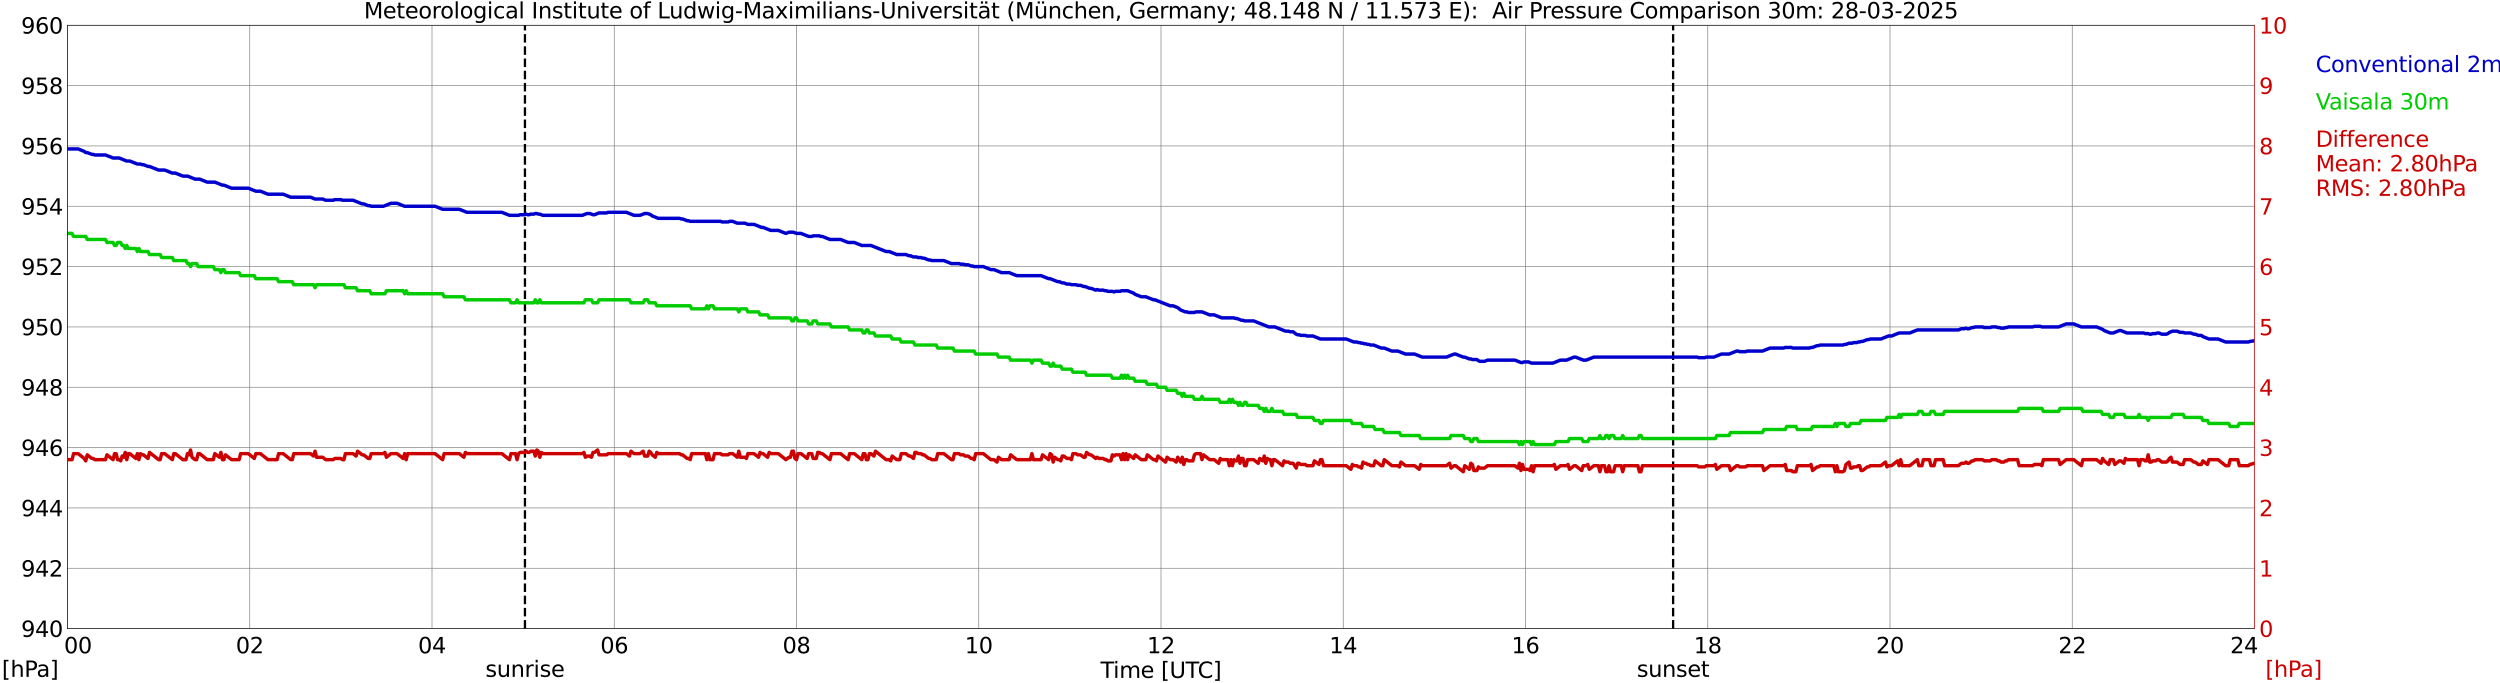 <?xml version="1.0" encoding="utf-8" standalone="no"?>
<!DOCTYPE svg PUBLIC "-//W3C//DTD SVG 1.1//EN"
  "http://www.w3.org/Graphics/SVG/1.1/DTD/svg11.dtd">
<svg xmlns:xlink="http://www.w3.org/1999/xlink" width="1085.4pt" height="296.64pt" viewBox="0 0 1085.4 296.64" xmlns="http://www.w3.org/2000/svg" version="1.1">
 <defs>
  <style type="text/css">*{stroke-linejoin: round; stroke-linecap: butt}</style>
 </defs>
 <g id="figure_1">
  <g id="patch_1">
   <path d="M 0 296.64 
L 1085.4 296.64 
L 1085.4 0 
L 0 0 
z
" style="fill: #ffffff"/>
  </g>
  <g id="axes_1">
   <g id="patch_2">
    <path d="M 29.306 272.909 
L 978.814 272.909 
L 978.814 10.976 
L 29.306 10.976 
z
" style="fill: #ffffff"/>
   </g>
   <g id="patch_3">
    <path d="M 978.814 272.909 
L 978.814 272.909 
L 978.814 10.976 
L 978.814 10.976 
z
" clip-path="url(#p1b2c32c12f)" style="fill: #d3d3d3; opacity: 0.25; stroke: #d3d3d3; stroke-linejoin: miter"/>
   </g>
   <g id="matplotlib.axis_1">
    <g id="xtick_1">
     <g id="line2d_1">
      <path d="M 29.306 272.909 
L 29.306 10.976 
" clip-path="url(#p1b2c32c12f)" style="fill: none; stroke: #808080; stroke-width: 0.3; stroke-linecap: square"/>
     </g>
     <g id="line2d_2"/>
     <g id="text_1">
      <!--    00 -->
      <g transform="translate(18.733 283.627) scale(0.095 -0.095)">
       <defs>
        <path id="DejaVuSans-20" transform="scale(0.016)"/>
        <path id="DejaVuSans-30" d="M 2034 4250 
Q 1547 4250 1301 3770 
Q 1056 3291 1056 2328 
Q 1056 1369 1301 889 
Q 1547 409 2034 409 
Q 2525 409 2770 889 
Q 3016 1369 3016 2328 
Q 3016 3291 2770 3770 
Q 2525 4250 2034 4250 
z
M 2034 4750 
Q 2819 4750 3233 4129 
Q 3647 3509 3647 2328 
Q 3647 1150 3233 529 
Q 2819 -91 2034 -91 
Q 1250 -91 836 529 
Q 422 1150 422 2328 
Q 422 3509 836 4129 
Q 1250 4750 2034 4750 
z
" transform="scale(0.016)"/>
       </defs>
       <use xlink:href="#DejaVuSans-20"/>
       <use xlink:href="#DejaVuSans-20" transform="translate(31.787 0)"/>
       <use xlink:href="#DejaVuSans-20" transform="translate(63.574 0)"/>
       <use xlink:href="#DejaVuSans-30" transform="translate(95.361 0)"/>
       <use xlink:href="#DejaVuSans-30" transform="translate(158.984 0)"/>
      </g>
     </g>
    </g>
    <g id="xtick_2">
     <g id="line2d_3">
      <path d="M 108.431 272.909 
L 108.431 10.976 
" clip-path="url(#p1b2c32c12f)" style="fill: none; stroke: #808080; stroke-width: 0.3; stroke-linecap: square"/>
     </g>
     <g id="line2d_4"/>
     <g id="text_2">
      <!-- 02 -->
      <g transform="translate(102.387 283.627) scale(0.095 -0.095)">
       <defs>
        <path id="DejaVuSans-32" d="M 1228 531 
L 3431 531 
L 3431 0 
L 469 0 
L 469 531 
Q 828 903 1448 1529 
Q 2069 2156 2228 2338 
Q 2531 2678 2651 2914 
Q 2772 3150 2772 3378 
Q 2772 3750 2511 3984 
Q 2250 4219 1831 4219 
Q 1534 4219 1204 4116 
Q 875 4013 500 3803 
L 500 4441 
Q 881 4594 1212 4672 
Q 1544 4750 1819 4750 
Q 2544 4750 2975 4387 
Q 3406 4025 3406 3419 
Q 3406 3131 3298 2873 
Q 3191 2616 2906 2266 
Q 2828 2175 2409 1742 
Q 1991 1309 1228 531 
z
" transform="scale(0.016)"/>
       </defs>
       <use xlink:href="#DejaVuSans-30"/>
       <use xlink:href="#DejaVuSans-32" transform="translate(63.623 0)"/>
      </g>
     </g>
    </g>
    <g id="xtick_3">
     <g id="line2d_5">
      <path d="M 187.557 272.909 
L 187.557 10.976 
" clip-path="url(#p1b2c32c12f)" style="fill: none; stroke: #808080; stroke-width: 0.3; stroke-linecap: square"/>
     </g>
     <g id="line2d_6"/>
     <g id="text_3">
      <!-- 04 -->
      <g transform="translate(181.513 283.627) scale(0.095 -0.095)">
       <defs>
        <path id="DejaVuSans-34" d="M 2419 4116 
L 825 1625 
L 2419 1625 
L 2419 4116 
z
M 2253 4666 
L 3047 4666 
L 3047 1625 
L 3713 1625 
L 3713 1100 
L 3047 1100 
L 3047 0 
L 2419 0 
L 2419 1100 
L 313 1100 
L 313 1709 
L 2253 4666 
z
" transform="scale(0.016)"/>
       </defs>
       <use xlink:href="#DejaVuSans-30"/>
       <use xlink:href="#DejaVuSans-34" transform="translate(63.623 0)"/>
      </g>
     </g>
    </g>
    <g id="xtick_4">
     <g id="line2d_7">
      <path d="M 266.683 272.909 
L 266.683 10.976 
" clip-path="url(#p1b2c32c12f)" style="fill: none; stroke: #808080; stroke-width: 0.3; stroke-linecap: square"/>
     </g>
     <g id="line2d_8"/>
     <g id="text_4">
      <!-- 06 -->
      <g transform="translate(260.638 283.627) scale(0.095 -0.095)">
       <defs>
        <path id="DejaVuSans-36" d="M 2113 2584 
Q 1688 2584 1439 2293 
Q 1191 2003 1191 1497 
Q 1191 994 1439 701 
Q 1688 409 2113 409 
Q 2538 409 2786 701 
Q 3034 994 3034 1497 
Q 3034 2003 2786 2293 
Q 2538 2584 2113 2584 
z
M 3366 4563 
L 3366 3988 
Q 3128 4100 2886 4159 
Q 2644 4219 2406 4219 
Q 1781 4219 1451 3797 
Q 1122 3375 1075 2522 
Q 1259 2794 1537 2939 
Q 1816 3084 2150 3084 
Q 2853 3084 3261 2657 
Q 3669 2231 3669 1497 
Q 3669 778 3244 343 
Q 2819 -91 2113 -91 
Q 1303 -91 875 529 
Q 447 1150 447 2328 
Q 447 3434 972 4092 
Q 1497 4750 2381 4750 
Q 2619 4750 2861 4703 
Q 3103 4656 3366 4563 
z
" transform="scale(0.016)"/>
       </defs>
       <use xlink:href="#DejaVuSans-30"/>
       <use xlink:href="#DejaVuSans-36" transform="translate(63.623 0)"/>
      </g>
     </g>
    </g>
    <g id="xtick_5">
     <g id="line2d_9">
      <path d="M 345.808 272.909 
L 345.808 10.976 
" clip-path="url(#p1b2c32c12f)" style="fill: none; stroke: #808080; stroke-width: 0.3; stroke-linecap: square"/>
     </g>
     <g id="line2d_10"/>
     <g id="text_5">
      <!-- 08 -->
      <g transform="translate(339.764 283.627) scale(0.095 -0.095)">
       <defs>
        <path id="DejaVuSans-38" d="M 2034 2216 
Q 1584 2216 1326 1975 
Q 1069 1734 1069 1313 
Q 1069 891 1326 650 
Q 1584 409 2034 409 
Q 2484 409 2743 651 
Q 3003 894 3003 1313 
Q 3003 1734 2745 1975 
Q 2488 2216 2034 2216 
z
M 1403 2484 
Q 997 2584 770 2862 
Q 544 3141 544 3541 
Q 544 4100 942 4425 
Q 1341 4750 2034 4750 
Q 2731 4750 3128 4425 
Q 3525 4100 3525 3541 
Q 3525 3141 3298 2862 
Q 3072 2584 2669 2484 
Q 3125 2378 3379 2068 
Q 3634 1759 3634 1313 
Q 3634 634 3220 271 
Q 2806 -91 2034 -91 
Q 1263 -91 848 271 
Q 434 634 434 1313 
Q 434 1759 690 2068 
Q 947 2378 1403 2484 
z
M 1172 3481 
Q 1172 3119 1398 2916 
Q 1625 2713 2034 2713 
Q 2441 2713 2670 2916 
Q 2900 3119 2900 3481 
Q 2900 3844 2670 4047 
Q 2441 4250 2034 4250 
Q 1625 4250 1398 4047 
Q 1172 3844 1172 3481 
z
" transform="scale(0.016)"/>
       </defs>
       <use xlink:href="#DejaVuSans-30"/>
       <use xlink:href="#DejaVuSans-38" transform="translate(63.623 0)"/>
      </g>
     </g>
    </g>
    <g id="xtick_6">
     <g id="line2d_11">
      <path d="M 424.934 272.909 
L 424.934 10.976 
" clip-path="url(#p1b2c32c12f)" style="fill: none; stroke: #808080; stroke-width: 0.3; stroke-linecap: square"/>
     </g>
     <g id="line2d_12"/>
     <g id="text_6">
      <!-- 10 -->
      <g transform="translate(418.89 283.627) scale(0.095 -0.095)">
       <defs>
        <path id="DejaVuSans-31" d="M 794 531 
L 1825 531 
L 1825 4091 
L 703 3866 
L 703 4441 
L 1819 4666 
L 2450 4666 
L 2450 531 
L 3481 531 
L 3481 0 
L 794 0 
L 794 531 
z
" transform="scale(0.016)"/>
       </defs>
       <use xlink:href="#DejaVuSans-31"/>
       <use xlink:href="#DejaVuSans-30" transform="translate(63.623 0)"/>
      </g>
     </g>
    </g>
    <g id="xtick_7">
     <g id="line2d_13">
      <path d="M 504.06 272.909 
L 504.06 10.976 
" clip-path="url(#p1b2c32c12f)" style="fill: none; stroke: #808080; stroke-width: 0.3; stroke-linecap: square"/>
     </g>
     <g id="line2d_14"/>
     <g id="text_7">
      <!-- 12 -->
      <g transform="translate(498.015 283.627) scale(0.095 -0.095)">
       <use xlink:href="#DejaVuSans-31"/>
       <use xlink:href="#DejaVuSans-32" transform="translate(63.623 0)"/>
      </g>
     </g>
    </g>
    <g id="xtick_8">
     <g id="line2d_15">
      <path d="M 583.185 272.909 
L 583.185 10.976 
" clip-path="url(#p1b2c32c12f)" style="fill: none; stroke: #808080; stroke-width: 0.3; stroke-linecap: square"/>
     </g>
     <g id="line2d_16"/>
     <g id="text_8">
      <!-- 14 -->
      <g transform="translate(577.141 283.627) scale(0.095 -0.095)">
       <use xlink:href="#DejaVuSans-31"/>
       <use xlink:href="#DejaVuSans-34" transform="translate(63.623 0)"/>
      </g>
     </g>
    </g>
    <g id="xtick_9">
     <g id="line2d_17">
      <path d="M 662.311 272.909 
L 662.311 10.976 
" clip-path="url(#p1b2c32c12f)" style="fill: none; stroke: #808080; stroke-width: 0.3; stroke-linecap: square"/>
     </g>
     <g id="line2d_18"/>
     <g id="text_9">
      <!-- 16 -->
      <g transform="translate(656.267 283.627) scale(0.095 -0.095)">
       <use xlink:href="#DejaVuSans-31"/>
       <use xlink:href="#DejaVuSans-36" transform="translate(63.623 0)"/>
      </g>
     </g>
    </g>
    <g id="xtick_10">
     <g id="line2d_19">
      <path d="M 741.437 272.909 
L 741.437 10.976 
" clip-path="url(#p1b2c32c12f)" style="fill: none; stroke: #808080; stroke-width: 0.3; stroke-linecap: square"/>
     </g>
     <g id="line2d_20"/>
     <g id="text_10">
      <!-- 18 -->
      <g transform="translate(735.392 283.627) scale(0.095 -0.095)">
       <use xlink:href="#DejaVuSans-31"/>
       <use xlink:href="#DejaVuSans-38" transform="translate(63.623 0)"/>
      </g>
     </g>
    </g>
    <g id="xtick_11">
     <g id="line2d_21">
      <path d="M 820.562 272.909 
L 820.562 10.976 
" clip-path="url(#p1b2c32c12f)" style="fill: none; stroke: #808080; stroke-width: 0.3; stroke-linecap: square"/>
     </g>
     <g id="line2d_22"/>
     <g id="text_11">
      <!-- 20 -->
      <g transform="translate(814.518 283.627) scale(0.095 -0.095)">
       <use xlink:href="#DejaVuSans-32"/>
       <use xlink:href="#DejaVuSans-30" transform="translate(63.623 0)"/>
      </g>
     </g>
    </g>
    <g id="xtick_12">
     <g id="line2d_23">
      <path d="M 899.688 272.909 
L 899.688 10.976 
" clip-path="url(#p1b2c32c12f)" style="fill: none; stroke: #808080; stroke-width: 0.3; stroke-linecap: square"/>
     </g>
     <g id="line2d_24"/>
     <g id="text_12">
      <!-- 22 -->
      <g transform="translate(893.644 283.627) scale(0.095 -0.095)">
       <use xlink:href="#DejaVuSans-32"/>
       <use xlink:href="#DejaVuSans-32" transform="translate(63.623 0)"/>
      </g>
     </g>
    </g>
    <g id="xtick_13">
     <g id="line2d_25">
      <path d="M 978.814 272.909 
L 978.814 10.976 
" clip-path="url(#p1b2c32c12f)" style="fill: none; stroke: #808080; stroke-width: 0.3; stroke-linecap: square"/>
     </g>
     <g id="line2d_26"/>
     <g id="text_13">
      <!-- 24    -->
      <g transform="translate(968.241 283.627) scale(0.095 -0.095)">
       <use xlink:href="#DejaVuSans-32"/>
       <use xlink:href="#DejaVuSans-34" transform="translate(63.623 0)"/>
       <use xlink:href="#DejaVuSans-20" transform="translate(127.246 0)"/>
       <use xlink:href="#DejaVuSans-20" transform="translate(159.033 0)"/>
       <use xlink:href="#DejaVuSans-20" transform="translate(190.82 0)"/>
      </g>
     </g>
    </g>
    <g id="text_14">
     <!-- Time [UTC] -->
     <g transform="translate(477.806 294.322) scale(0.095 -0.095)">
      <defs>
       <path id="DejaVuSans-54" d="M -19 4666 
L 3928 4666 
L 3928 4134 
L 2272 4134 
L 2272 0 
L 1638 0 
L 1638 4134 
L -19 4134 
L -19 4666 
z
" transform="scale(0.016)"/>
       <path id="DejaVuSans-69" d="M 603 3500 
L 1178 3500 
L 1178 0 
L 603 0 
L 603 3500 
z
M 603 4863 
L 1178 4863 
L 1178 4134 
L 603 4134 
L 603 4863 
z
" transform="scale(0.016)"/>
       <path id="DejaVuSans-6d" d="M 3328 2828 
Q 3544 3216 3844 3400 
Q 4144 3584 4550 3584 
Q 5097 3584 5394 3201 
Q 5691 2819 5691 2113 
L 5691 0 
L 5113 0 
L 5113 2094 
Q 5113 2597 4934 2840 
Q 4756 3084 4391 3084 
Q 3944 3084 3684 2787 
Q 3425 2491 3425 1978 
L 3425 0 
L 2847 0 
L 2847 2094 
Q 2847 2600 2669 2842 
Q 2491 3084 2119 3084 
Q 1678 3084 1418 2786 
Q 1159 2488 1159 1978 
L 1159 0 
L 581 0 
L 581 3500 
L 1159 3500 
L 1159 2956 
Q 1356 3278 1631 3431 
Q 1906 3584 2284 3584 
Q 2666 3584 2933 3390 
Q 3200 3197 3328 2828 
z
" transform="scale(0.016)"/>
       <path id="DejaVuSans-65" d="M 3597 1894 
L 3597 1613 
L 953 1613 
Q 991 1019 1311 708 
Q 1631 397 2203 397 
Q 2534 397 2845 478 
Q 3156 559 3463 722 
L 3463 178 
Q 3153 47 2828 -22 
Q 2503 -91 2169 -91 
Q 1331 -91 842 396 
Q 353 884 353 1716 
Q 353 2575 817 3079 
Q 1281 3584 2069 3584 
Q 2775 3584 3186 3129 
Q 3597 2675 3597 1894 
z
M 3022 2063 
Q 3016 2534 2758 2815 
Q 2500 3097 2075 3097 
Q 1594 3097 1305 2825 
Q 1016 2553 972 2059 
L 3022 2063 
z
" transform="scale(0.016)"/>
       <path id="DejaVuSans-5b" d="M 550 4863 
L 1875 4863 
L 1875 4416 
L 1125 4416 
L 1125 -397 
L 1875 -397 
L 1875 -844 
L 550 -844 
L 550 4863 
z
" transform="scale(0.016)"/>
       <path id="DejaVuSans-55" d="M 556 4666 
L 1191 4666 
L 1191 1831 
Q 1191 1081 1462 751 
Q 1734 422 2344 422 
Q 2950 422 3222 751 
Q 3494 1081 3494 1831 
L 3494 4666 
L 4128 4666 
L 4128 1753 
Q 4128 841 3676 375 
Q 3225 -91 2344 -91 
Q 1459 -91 1007 375 
Q 556 841 556 1753 
L 556 4666 
z
" transform="scale(0.016)"/>
       <path id="DejaVuSans-43" d="M 4122 4306 
L 4122 3641 
Q 3803 3938 3442 4084 
Q 3081 4231 2675 4231 
Q 1875 4231 1450 3742 
Q 1025 3253 1025 2328 
Q 1025 1406 1450 917 
Q 1875 428 2675 428 
Q 3081 428 3442 575 
Q 3803 722 4122 1019 
L 4122 359 
Q 3791 134 3420 21 
Q 3050 -91 2638 -91 
Q 1578 -91 968 557 
Q 359 1206 359 2328 
Q 359 3453 968 4101 
Q 1578 4750 2638 4750 
Q 3056 4750 3426 4639 
Q 3797 4528 4122 4306 
z
" transform="scale(0.016)"/>
       <path id="DejaVuSans-5d" d="M 1947 4863 
L 1947 -844 
L 622 -844 
L 622 -397 
L 1369 -397 
L 1369 4416 
L 622 4416 
L 622 4863 
L 1947 4863 
z
" transform="scale(0.016)"/>
      </defs>
      <use xlink:href="#DejaVuSans-54"/>
      <use xlink:href="#DejaVuSans-69" transform="translate(57.959 0)"/>
      <use xlink:href="#DejaVuSans-6d" transform="translate(85.742 0)"/>
      <use xlink:href="#DejaVuSans-65" transform="translate(183.154 0)"/>
      <use xlink:href="#DejaVuSans-20" transform="translate(244.678 0)"/>
      <use xlink:href="#DejaVuSans-5b" transform="translate(276.465 0)"/>
      <use xlink:href="#DejaVuSans-55" transform="translate(315.479 0)"/>
      <use xlink:href="#DejaVuSans-54" transform="translate(388.672 0)"/>
      <use xlink:href="#DejaVuSans-43" transform="translate(443.881 0)"/>
      <use xlink:href="#DejaVuSans-5d" transform="translate(513.705 0)"/>
     </g>
    </g>
   </g>
   <g id="matplotlib.axis_2">
    <g id="ytick_1">
     <g id="line2d_27">
      <path d="M 29.306 272.909 
L 978.814 272.909 
" clip-path="url(#p1b2c32c12f)" style="fill: none; stroke: #808080; stroke-width: 0.3; stroke-linecap: square"/>
     </g>
     <g id="line2d_28"/>
     <g id="text_15">
      <!-- 940 -->
      <g transform="translate(9.173 276.518) scale(0.095 -0.095)">
       <defs>
        <path id="DejaVuSans-39" d="M 703 97 
L 703 672 
Q 941 559 1184 500 
Q 1428 441 1663 441 
Q 2288 441 2617 861 
Q 2947 1281 2994 2138 
Q 2813 1869 2534 1725 
Q 2256 1581 1919 1581 
Q 1219 1581 811 2004 
Q 403 2428 403 3163 
Q 403 3881 828 4315 
Q 1253 4750 1959 4750 
Q 2769 4750 3195 4129 
Q 3622 3509 3622 2328 
Q 3622 1225 3098 567 
Q 2575 -91 1691 -91 
Q 1453 -91 1209 -44 
Q 966 3 703 97 
z
M 1959 2075 
Q 2384 2075 2632 2365 
Q 2881 2656 2881 3163 
Q 2881 3666 2632 3958 
Q 2384 4250 1959 4250 
Q 1534 4250 1286 3958 
Q 1038 3666 1038 3163 
Q 1038 2656 1286 2365 
Q 1534 2075 1959 2075 
z
" transform="scale(0.016)"/>
       </defs>
       <use xlink:href="#DejaVuSans-39"/>
       <use xlink:href="#DejaVuSans-34" transform="translate(63.623 0)"/>
       <use xlink:href="#DejaVuSans-30" transform="translate(127.246 0)"/>
      </g>
     </g>
    </g>
    <g id="ytick_2">
     <g id="line2d_29">
      <path d="M 29.306 246.715 
L 978.814 246.715 
" clip-path="url(#p1b2c32c12f)" style="fill: none; stroke: #808080; stroke-width: 0.3; stroke-linecap: square"/>
     </g>
     <g id="line2d_30"/>
     <g id="text_16">
      <!-- 942 -->
      <g transform="translate(9.173 250.325) scale(0.095 -0.095)">
       <use xlink:href="#DejaVuSans-39"/>
       <use xlink:href="#DejaVuSans-34" transform="translate(63.623 0)"/>
       <use xlink:href="#DejaVuSans-32" transform="translate(127.246 0)"/>
      </g>
     </g>
    </g>
    <g id="ytick_3">
     <g id="line2d_31">
      <path d="M 29.306 220.522 
L 978.814 220.522 
" clip-path="url(#p1b2c32c12f)" style="fill: none; stroke: #808080; stroke-width: 0.3; stroke-linecap: square"/>
     </g>
     <g id="line2d_32"/>
     <g id="text_17">
      <!-- 944 -->
      <g transform="translate(9.173 224.131) scale(0.095 -0.095)">
       <use xlink:href="#DejaVuSans-39"/>
       <use xlink:href="#DejaVuSans-34" transform="translate(63.623 0)"/>
       <use xlink:href="#DejaVuSans-34" transform="translate(127.246 0)"/>
      </g>
     </g>
    </g>
    <g id="ytick_4">
     <g id="line2d_33">
      <path d="M 29.306 194.329 
L 978.814 194.329 
" clip-path="url(#p1b2c32c12f)" style="fill: none; stroke: #808080; stroke-width: 0.3; stroke-linecap: square"/>
     </g>
     <g id="line2d_34"/>
     <g id="text_18">
      <!-- 946 -->
      <g transform="translate(9.173 197.938) scale(0.095 -0.095)">
       <use xlink:href="#DejaVuSans-39"/>
       <use xlink:href="#DejaVuSans-34" transform="translate(63.623 0)"/>
       <use xlink:href="#DejaVuSans-36" transform="translate(127.246 0)"/>
      </g>
     </g>
    </g>
    <g id="ytick_5">
     <g id="line2d_35">
      <path d="M 29.306 168.136 
L 978.814 168.136 
" clip-path="url(#p1b2c32c12f)" style="fill: none; stroke: #808080; stroke-width: 0.3; stroke-linecap: square"/>
     </g>
     <g id="line2d_36"/>
     <g id="text_19">
      <!-- 948 -->
      <g transform="translate(9.173 171.745) scale(0.095 -0.095)">
       <use xlink:href="#DejaVuSans-39"/>
       <use xlink:href="#DejaVuSans-34" transform="translate(63.623 0)"/>
       <use xlink:href="#DejaVuSans-38" transform="translate(127.246 0)"/>
      </g>
     </g>
    </g>
    <g id="ytick_6">
     <g id="line2d_37">
      <path d="M 29.306 141.942 
L 978.814 141.942 
" clip-path="url(#p1b2c32c12f)" style="fill: none; stroke: #808080; stroke-width: 0.3; stroke-linecap: square"/>
     </g>
     <g id="line2d_38"/>
     <g id="text_20">
      <!-- 950 -->
      <g transform="translate(9.173 145.551) scale(0.095 -0.095)">
       <defs>
        <path id="DejaVuSans-35" d="M 691 4666 
L 3169 4666 
L 3169 4134 
L 1269 4134 
L 1269 2991 
Q 1406 3038 1543 3061 
Q 1681 3084 1819 3084 
Q 2600 3084 3056 2656 
Q 3513 2228 3513 1497 
Q 3513 744 3044 326 
Q 2575 -91 1722 -91 
Q 1428 -91 1123 -41 
Q 819 9 494 109 
L 494 744 
Q 775 591 1075 516 
Q 1375 441 1709 441 
Q 2250 441 2565 725 
Q 2881 1009 2881 1497 
Q 2881 1984 2565 2268 
Q 2250 2553 1709 2553 
Q 1456 2553 1204 2497 
Q 953 2441 691 2322 
L 691 4666 
z
" transform="scale(0.016)"/>
       </defs>
       <use xlink:href="#DejaVuSans-39"/>
       <use xlink:href="#DejaVuSans-35" transform="translate(63.623 0)"/>
       <use xlink:href="#DejaVuSans-30" transform="translate(127.246 0)"/>
      </g>
     </g>
    </g>
    <g id="ytick_7">
     <g id="line2d_39">
      <path d="M 29.306 115.749 
L 978.814 115.749 
" clip-path="url(#p1b2c32c12f)" style="fill: none; stroke: #808080; stroke-width: 0.3; stroke-linecap: square"/>
     </g>
     <g id="line2d_40"/>
     <g id="text_21">
      <!-- 952 -->
      <g transform="translate(9.173 119.358) scale(0.095 -0.095)">
       <use xlink:href="#DejaVuSans-39"/>
       <use xlink:href="#DejaVuSans-35" transform="translate(63.623 0)"/>
       <use xlink:href="#DejaVuSans-32" transform="translate(127.246 0)"/>
      </g>
     </g>
    </g>
    <g id="ytick_8">
     <g id="line2d_41">
      <path d="M 29.306 89.556 
L 978.814 89.556 
" clip-path="url(#p1b2c32c12f)" style="fill: none; stroke: #808080; stroke-width: 0.3; stroke-linecap: square"/>
     </g>
     <g id="line2d_42"/>
     <g id="text_22">
      <!-- 954 -->
      <g transform="translate(9.173 93.165) scale(0.095 -0.095)">
       <use xlink:href="#DejaVuSans-39"/>
       <use xlink:href="#DejaVuSans-35" transform="translate(63.623 0)"/>
       <use xlink:href="#DejaVuSans-34" transform="translate(127.246 0)"/>
      </g>
     </g>
    </g>
    <g id="ytick_9">
     <g id="line2d_43">
      <path d="M 29.306 63.362 
L 978.814 63.362 
" clip-path="url(#p1b2c32c12f)" style="fill: none; stroke: #808080; stroke-width: 0.3; stroke-linecap: square"/>
     </g>
     <g id="line2d_44"/>
     <g id="text_23">
      <!-- 956 -->
      <g transform="translate(9.173 66.972) scale(0.095 -0.095)">
       <use xlink:href="#DejaVuSans-39"/>
       <use xlink:href="#DejaVuSans-35" transform="translate(63.623 0)"/>
       <use xlink:href="#DejaVuSans-36" transform="translate(127.246 0)"/>
      </g>
     </g>
    </g>
    <g id="ytick_10">
     <g id="line2d_45">
      <path d="M 29.306 37.169 
L 978.814 37.169 
" clip-path="url(#p1b2c32c12f)" style="fill: none; stroke: #808080; stroke-width: 0.3; stroke-linecap: square"/>
     </g>
     <g id="line2d_46"/>
     <g id="text_24">
      <!-- 958 -->
      <g transform="translate(9.173 40.778) scale(0.095 -0.095)">
       <use xlink:href="#DejaVuSans-39"/>
       <use xlink:href="#DejaVuSans-35" transform="translate(63.623 0)"/>
       <use xlink:href="#DejaVuSans-38" transform="translate(127.246 0)"/>
      </g>
     </g>
    </g>
    <g id="ytick_11">
     <g id="line2d_47">
      <path d="M 29.306 10.976 
L 978.814 10.976 
" clip-path="url(#p1b2c32c12f)" style="fill: none; stroke: #808080; stroke-width: 0.3; stroke-linecap: square"/>
     </g>
     <g id="line2d_48"/>
     <g id="text_25">
      <!-- 960 -->
      <g transform="translate(9.173 14.585) scale(0.095 -0.095)">
       <use xlink:href="#DejaVuSans-39"/>
       <use xlink:href="#DejaVuSans-36" transform="translate(63.623 0)"/>
       <use xlink:href="#DejaVuSans-30" transform="translate(127.246 0)"/>
      </g>
     </g>
    </g>
   </g>
   <g id="line2d_49">
    <path d="M 227.911 272.909 
L 227.911 10.976 
" clip-path="url(#p1b2c32c12f)" style="fill: none; stroke-dasharray: 3.7,1.6; stroke-dashoffset: 0; stroke: #000000"/>
   </g>
   <g id="line2d_50">
    <path d="M 726.403 272.909 
L 726.403 10.976 
" clip-path="url(#p1b2c32c12f)" style="fill: none; stroke-dasharray: 3.7,1.6; stroke-dashoffset: 0; stroke: #000000"/>
   </g>
   <g id="line2d_51">
    <path d="M 29.306 64.672 
L 33.921 64.672 
L 36.559 65.72 
L 37.218 66.244 
L 37.878 66.244 
L 39.856 67.029 
L 40.515 67.029 
L 41.175 67.291 
L 45.79 67.291 
L 49.087 68.601 
L 51.725 68.601 
L 55.022 69.911 
L 56.34 69.911 
L 59.637 71.22 
L 60.956 71.22 
L 61.615 71.482 
L 62.275 71.482 
L 64.253 72.268 
L 64.912 72.268 
L 68.869 73.84 
L 71.506 73.84 
L 74.803 75.149 
L 76.122 75.149 
L 79.419 76.459 
L 81.397 76.459 
L 84.694 77.769 
L 86.672 77.769 
L 89.969 79.078 
L 93.266 79.078 
L 96.563 80.388 
L 97.222 80.388 
L 100.519 81.698 
L 107.772 81.698 
L 111.069 83.007 
L 113.047 83.007 
L 116.344 84.317 
L 122.938 84.317 
L 126.235 85.627 
L 134.807 85.627 
L 136.785 86.412 
L 140.082 86.412 
L 141.4 86.936 
L 144.697 86.936 
L 145.357 86.674 
L 147.994 86.674 
L 148.654 86.936 
L 153.269 86.936 
L 157.226 88.508 
L 157.885 88.508 
L 159.863 89.294 
L 160.523 89.294 
L 161.182 89.556 
L 166.457 89.556 
L 169.754 88.246 
L 172.391 88.246 
L 175.688 89.556 
L 188.876 89.556 
L 192.173 90.865 
L 199.426 90.865 
L 202.723 92.175 
L 217.889 92.175 
L 221.186 93.485 
L 225.142 93.485 
L 225.801 93.223 
L 227.779 93.223 
L 228.439 92.961 
L 229.098 93.223 
L 229.757 93.223 
L 230.417 92.961 
L 231.736 92.961 
L 232.395 92.699 
L 233.054 92.699 
L 233.714 92.961 
L 234.373 92.961 
L 235.692 93.485 
L 252.836 93.485 
L 254.814 92.699 
L 256.133 92.699 
L 257.451 93.223 
L 258.111 93.223 
L 260.089 92.437 
L 263.386 92.437 
L 264.045 92.175 
L 271.958 92.175 
L 275.255 93.485 
L 277.892 93.485 
L 279.87 92.699 
L 281.189 92.699 
L 282.508 93.223 
L 283.167 93.747 
L 285.805 94.794 
L 295.036 94.794 
L 295.696 95.056 
L 296.355 95.056 
L 298.333 95.842 
L 298.992 95.842 
L 299.652 96.104 
L 312.839 96.104 
L 313.499 96.366 
L 316.136 96.366 
L 316.796 96.104 
L 318.114 96.104 
L 320.093 96.89 
L 323.39 96.89 
L 324.708 97.414 
L 327.346 97.414 
L 330.643 98.723 
L 331.302 98.723 
L 334.599 100.033 
L 337.896 100.033 
L 341.193 101.343 
L 342.512 100.819 
L 344.49 100.819 
L 345.808 101.343 
L 347.787 101.343 
L 351.083 102.652 
L 352.402 102.652 
L 353.062 102.39 
L 355.699 102.39 
L 356.359 102.652 
L 357.018 102.652 
L 360.315 103.962 
L 364.93 103.962 
L 368.227 105.272 
L 370.865 105.272 
L 374.162 106.581 
L 378.118 106.581 
L 384.712 109.201 
L 386.031 109.201 
L 389.328 110.51 
L 393.284 110.51 
L 394.603 111.034 
L 395.262 111.034 
L 396.581 111.558 
L 397.899 111.558 
L 398.559 111.82 
L 399.878 111.82 
L 400.537 112.082 
L 401.196 112.082 
L 403.175 112.868 
L 403.834 112.868 
L 404.493 113.13 
L 409.768 113.13 
L 413.065 114.439 
L 416.362 114.439 
L 417.022 114.701 
L 418.34 114.701 
L 419 114.963 
L 420.318 114.963 
L 421.637 115.487 
L 422.297 115.487 
L 422.956 115.749 
L 426.912 115.749 
L 430.209 117.059 
L 431.528 117.059 
L 434.825 118.368 
L 438.122 118.368 
L 441.419 119.678 
L 451.969 119.678 
L 455.266 120.988 
L 455.925 120.988 
L 459.222 122.297 
L 459.881 122.297 
L 461.2 122.821 
L 461.859 122.821 
L 463.178 123.345 
L 464.497 123.345 
L 465.156 123.607 
L 467.134 123.607 
L 467.794 123.869 
L 469.113 123.869 
L 470.431 124.393 
L 471.091 124.393 
L 473.069 125.179 
L 473.728 125.179 
L 475.706 125.964 
L 476.366 125.702 
L 477.025 125.964 
L 479.003 125.964 
L 479.663 126.226 
L 480.322 126.226 
L 480.981 126.488 
L 482.96 126.488 
L 483.619 126.75 
L 484.278 126.488 
L 486.256 126.488 
L 486.916 126.226 
L 489.553 126.226 
L 492.191 127.274 
L 492.85 127.798 
L 495.488 128.846 
L 497.466 128.846 
L 500.763 130.155 
L 501.422 130.155 
L 508.016 132.775 
L 509.335 132.775 
L 511.313 133.56 
L 512.632 134.608 
L 514.61 135.394 
L 515.269 135.394 
L 515.929 135.656 
L 518.566 135.656 
L 519.226 135.394 
L 521.863 135.394 
L 525.16 136.704 
L 527.138 136.704 
L 530.435 138.013 
L 535.71 138.013 
L 536.369 138.275 
L 537.029 138.275 
L 539.007 139.061 
L 539.666 139.061 
L 540.326 139.323 
L 544.282 139.323 
L 550.876 141.942 
L 553.513 141.942 
L 558.129 143.776 
L 559.448 143.776 
L 560.107 144.038 
L 561.426 144.038 
L 562.745 145.085 
L 563.404 145.347 
L 564.063 145.347 
L 564.723 145.609 
L 566.701 145.609 
L 567.36 145.871 
L 569.998 145.871 
L 573.295 147.181 
L 584.504 147.181 
L 587.801 148.491 
L 589.12 148.491 
L 589.779 148.753 
L 590.439 148.753 
L 591.098 149.014 
L 591.757 149.014 
L 592.417 149.276 
L 593.076 149.276 
L 593.736 149.538 
L 594.395 149.538 
L 595.054 149.8 
L 596.373 149.8 
L 599.67 151.11 
L 600.989 151.11 
L 604.286 152.42 
L 606.923 152.42 
L 610.22 153.729 
L 614.176 153.729 
L 617.473 155.039 
L 628.023 155.039 
L 631.32 153.729 
L 631.98 153.729 
L 635.276 155.039 
L 635.936 155.039 
L 637.914 155.825 
L 638.573 155.825 
L 639.233 156.087 
L 641.211 156.087 
L 641.87 156.61 
L 642.53 156.872 
L 644.508 156.872 
L 645.827 156.349 
L 657.695 156.349 
L 660.333 157.396 
L 660.992 157.396 
L 661.652 157.134 
L 663.63 157.134 
L 664.949 157.658 
L 674.18 157.658 
L 677.477 156.349 
L 680.114 156.349 
L 683.411 155.039 
L 684.071 155.039 
L 687.368 156.349 
L 688.686 156.349 
L 691.983 155.039 
L 736.821 155.039 
L 737.48 155.301 
L 740.118 155.301 
L 740.777 155.039 
L 744.074 155.039 
L 747.371 153.729 
L 750.668 153.729 
L 753.965 152.42 
L 754.624 152.42 
L 755.284 152.681 
L 757.921 152.681 
L 758.581 152.42 
L 765.174 152.42 
L 768.471 151.11 
L 774.406 151.11 
L 775.065 150.848 
L 777.703 150.848 
L 778.362 151.11 
L 785.615 151.11 
L 786.275 150.848 
L 786.934 150.848 
L 788.912 150.062 
L 789.572 150.062 
L 790.231 149.8 
L 800.122 149.8 
L 800.781 149.538 
L 801.44 149.538 
L 802.759 149.014 
L 804.078 149.014 
L 804.737 148.753 
L 806.056 148.753 
L 806.715 148.491 
L 807.375 148.491 
L 808.034 148.229 
L 808.694 148.229 
L 810.672 147.443 
L 811.331 147.443 
L 811.99 147.181 
L 816.606 147.181 
L 819.903 145.871 
L 821.222 145.871 
L 824.519 144.562 
L 829.134 144.562 
L 832.431 143.252 
L 850.235 143.252 
L 851.553 142.728 
L 852.872 142.728 
L 853.531 142.466 
L 854.191 142.728 
L 854.85 142.728 
L 856.169 142.204 
L 856.828 142.204 
L 857.488 141.942 
L 860.785 141.942 
L 861.444 142.204 
L 864.082 142.204 
L 864.741 141.942 
L 866.719 141.942 
L 867.378 142.204 
L 868.038 142.204 
L 868.697 142.466 
L 870.016 142.466 
L 870.675 142.204 
L 871.335 142.204 
L 871.994 141.942 
L 882.544 141.942 
L 883.204 141.68 
L 885.841 141.68 
L 886.5 141.942 
L 893.754 141.942 
L 897.051 140.633 
L 900.347 140.633 
L 903.644 141.942 
L 910.238 141.942 
L 912.876 142.99 
L 913.535 143.514 
L 916.173 144.562 
L 917.491 144.562 
L 920.129 143.514 
L 920.788 143.514 
L 923.426 144.562 
L 930.679 144.562 
L 931.338 144.824 
L 932.657 144.824 
L 933.316 145.085 
L 933.976 145.085 
L 934.635 144.824 
L 935.954 144.824 
L 936.613 144.562 
L 937.273 144.562 
L 938.592 145.085 
L 940.57 145.085 
L 941.229 144.824 
L 941.888 144.3 
L 943.207 143.776 
L 945.185 143.776 
L 946.504 144.3 
L 947.823 144.3 
L 948.482 144.562 
L 951.12 144.562 
L 952.438 145.085 
L 953.098 145.085 
L 954.417 145.609 
L 955.735 145.609 
L 956.395 146.133 
L 959.032 147.181 
L 962.989 147.181 
L 966.285 148.491 
L 976.176 148.491 
L 976.836 148.229 
L 978.154 148.054 
L 978.154 148.054 
" clip-path="url(#p1b2c32c12f)" style="fill: none; stroke: #0000cc; stroke-width: 1.5; stroke-linecap: square"/>
   </g>
   <g id="line2d_52">
    <path d="M 29.306 101.343 
L 31.284 101.343 
L 31.943 102.652 
L 37.218 102.652 
L 37.878 103.962 
L 45.79 103.962 
L 46.45 105.272 
L 49.087 105.272 
L 49.747 106.581 
L 50.406 106.581 
L 51.065 105.272 
L 52.384 105.272 
L 53.043 106.581 
L 53.703 106.581 
L 54.362 107.891 
L 55.022 106.581 
L 55.681 107.891 
L 58.978 107.891 
L 59.637 109.201 
L 60.297 107.891 
L 60.956 109.201 
L 64.253 109.201 
L 64.912 110.51 
L 69.528 110.51 
L 70.187 111.82 
L 74.803 111.82 
L 75.462 113.13 
L 80.737 113.13 
L 81.397 114.439 
L 82.056 114.439 
L 82.716 115.749 
L 83.375 114.439 
L 85.353 114.439 
L 86.013 115.749 
L 92.606 115.749 
L 93.266 117.059 
L 95.244 117.059 
L 95.903 118.368 
L 96.563 117.059 
L 97.222 117.059 
L 97.881 118.368 
L 103.816 118.368 
L 104.475 119.678 
L 110.41 119.678 
L 111.069 120.988 
L 120.3 120.988 
L 120.96 122.297 
L 126.894 122.297 
L 127.553 123.607 
L 136.125 123.607 
L 136.785 124.917 
L 137.444 123.607 
L 149.313 123.607 
L 149.972 124.917 
L 154.588 124.917 
L 155.247 126.226 
L 160.523 126.226 
L 161.182 127.536 
L 167.116 127.536 
L 167.776 126.226 
L 175.029 126.226 
L 175.688 127.536 
L 176.348 126.226 
L 177.007 127.536 
L 192.173 127.536 
L 192.832 128.846 
L 201.404 128.846 
L 202.063 130.155 
L 221.186 130.155 
L 221.845 131.465 
L 223.823 131.465 
L 224.482 130.155 
L 225.142 131.465 
L 231.736 131.465 
L 232.395 130.155 
L 233.054 131.465 
L 233.714 131.465 
L 234.373 130.155 
L 235.033 131.465 
L 253.495 131.465 
L 254.155 130.155 
L 256.792 130.155 
L 257.451 131.465 
L 259.43 131.465 
L 260.089 130.155 
L 273.277 130.155 
L 273.936 131.465 
L 279.211 131.465 
L 279.87 130.155 
L 281.189 130.155 
L 281.849 131.465 
L 284.486 131.465 
L 285.145 132.775 
L 299.652 132.775 
L 300.311 134.084 
L 306.246 134.084 
L 306.905 132.775 
L 307.564 134.084 
L 308.224 132.775 
L 309.543 132.775 
L 310.202 134.084 
L 320.093 134.084 
L 320.752 135.394 
L 321.411 134.084 
L 324.049 134.084 
L 324.708 135.394 
L 329.324 135.394 
L 329.983 136.704 
L 333.28 136.704 
L 333.94 138.013 
L 343.171 138.013 
L 343.83 139.323 
L 344.49 139.323 
L 345.149 138.013 
L 345.808 138.013 
L 346.468 139.323 
L 350.424 139.323 
L 351.083 140.633 
L 352.402 140.633 
L 353.062 139.323 
L 354.38 139.323 
L 355.04 140.633 
L 360.315 140.633 
L 360.974 141.942 
L 368.227 141.942 
L 368.887 143.252 
L 374.162 143.252 
L 374.821 144.562 
L 375.481 144.562 
L 376.14 143.252 
L 376.799 143.252 
L 377.459 144.562 
L 379.437 144.562 
L 380.096 145.871 
L 386.69 145.871 
L 387.349 147.181 
L 390.646 147.181 
L 391.306 148.491 
L 396.581 148.491 
L 397.24 149.8 
L 406.471 149.8 
L 407.131 151.11 
L 413.725 151.11 
L 414.384 152.42 
L 422.956 152.42 
L 423.615 153.729 
L 432.847 153.729 
L 433.506 155.039 
L 438.122 155.039 
L 438.781 156.349 
L 447.353 156.349 
L 448.012 157.658 
L 448.672 156.349 
L 451.969 156.349 
L 452.628 157.658 
L 455.266 157.658 
L 455.925 158.968 
L 456.584 158.968 
L 457.244 157.658 
L 457.903 158.968 
L 460.541 158.968 
L 461.2 160.278 
L 465.156 160.278 
L 465.816 161.587 
L 471.091 161.587 
L 471.75 162.897 
L 482.3 162.897 
L 482.96 164.207 
L 486.256 164.207 
L 486.916 162.897 
L 487.575 164.207 
L 488.235 162.897 
L 488.894 164.207 
L 489.553 162.897 
L 490.213 164.207 
L 492.191 164.207 
L 492.85 165.516 
L 497.466 165.516 
L 498.125 166.826 
L 502.082 166.826 
L 502.741 168.136 
L 506.038 168.136 
L 506.697 169.445 
L 510.654 169.445 
L 511.313 170.755 
L 512.632 170.755 
L 513.291 172.065 
L 513.95 170.755 
L 514.61 172.065 
L 517.907 172.065 
L 518.566 173.374 
L 521.204 173.374 
L 521.863 172.065 
L 522.522 173.374 
L 529.116 173.374 
L 529.776 174.684 
L 533.073 174.684 
L 533.732 173.374 
L 534.391 174.684 
L 535.051 173.374 
L 535.71 174.684 
L 537.029 174.684 
L 537.688 175.994 
L 538.348 174.684 
L 539.007 175.994 
L 539.666 175.994 
L 540.326 174.684 
L 540.985 174.684 
L 541.644 175.994 
L 546.26 175.994 
L 546.919 177.303 
L 548.238 177.303 
L 548.898 178.613 
L 549.557 177.303 
L 550.216 178.613 
L 551.535 178.613 
L 552.195 177.303 
L 552.854 178.613 
L 556.81 178.613 
L 557.47 179.923 
L 562.745 179.923 
L 563.404 181.232 
L 569.998 181.232 
L 570.657 182.542 
L 572.635 182.542 
L 573.295 183.852 
L 573.954 183.852 
L 574.613 182.542 
L 586.482 182.542 
L 587.142 183.852 
L 591.098 183.852 
L 591.757 185.161 
L 596.373 185.161 
L 597.032 186.471 
L 600.329 186.471 
L 600.989 187.781 
L 607.582 187.781 
L 608.242 189.09 
L 616.154 189.09 
L 616.814 190.4 
L 629.342 190.4 
L 630.001 189.09 
L 635.276 189.09 
L 635.936 190.4 
L 637.914 190.4 
L 638.573 191.71 
L 639.233 191.71 
L 639.892 190.4 
L 641.211 190.4 
L 641.87 191.71 
L 659.014 191.71 
L 659.674 193.019 
L 660.333 191.71 
L 660.992 193.019 
L 661.652 191.71 
L 664.289 191.71 
L 664.949 193.019 
L 665.608 191.71 
L 666.267 193.019 
L 674.839 193.019 
L 675.499 191.71 
L 680.774 191.71 
L 681.433 190.4 
L 686.708 190.4 
L 687.368 191.71 
L 689.346 191.71 
L 690.005 190.4 
L 693.961 190.4 
L 694.621 189.09 
L 695.28 190.4 
L 696.599 190.4 
L 697.258 189.09 
L 697.918 189.09 
L 698.577 190.4 
L 699.236 189.09 
L 700.555 189.09 
L 701.215 190.4 
L 703.852 190.4 
L 704.511 189.09 
L 705.171 190.4 
L 711.105 190.4 
L 711.765 189.09 
L 712.424 189.09 
L 713.083 190.4 
L 744.734 190.4 
L 745.393 189.09 
L 750.668 189.09 
L 751.327 187.781 
L 765.174 187.781 
L 765.834 186.471 
L 775.065 186.471 
L 775.725 185.161 
L 779.681 185.161 
L 780.34 186.471 
L 786.275 186.471 
L 786.934 185.161 
L 796.165 185.161 
L 796.825 183.852 
L 797.484 185.161 
L 798.143 183.852 
L 800.781 183.852 
L 801.44 185.161 
L 802.759 185.161 
L 803.419 183.852 
L 807.375 183.852 
L 808.034 182.542 
L 818.584 182.542 
L 819.244 181.232 
L 823.859 181.232 
L 824.519 179.923 
L 825.178 181.232 
L 825.837 179.923 
L 832.431 179.923 
L 833.091 178.613 
L 834.409 178.613 
L 835.069 179.923 
L 837.706 179.923 
L 838.366 178.613 
L 839.684 178.613 
L 840.344 179.923 
L 843.641 179.923 
L 844.3 178.613 
L 875.95 178.613 
L 876.61 177.303 
L 886.5 177.303 
L 887.16 178.613 
L 893.754 178.613 
L 894.413 177.303 
L 903.644 177.303 
L 904.304 178.613 
L 912.216 178.613 
L 912.876 179.923 
L 915.513 179.923 
L 916.173 181.232 
L 917.491 181.232 
L 918.151 179.923 
L 922.107 179.923 
L 922.766 181.232 
L 928.041 181.232 
L 928.701 179.923 
L 929.36 181.232 
L 931.998 181.232 
L 932.657 182.542 
L 933.316 181.232 
L 942.548 181.232 
L 943.207 179.923 
L 947.823 179.923 
L 948.482 181.232 
L 955.735 181.232 
L 956.395 182.542 
L 958.373 182.542 
L 959.032 183.852 
L 967.604 183.852 
L 968.264 185.161 
L 971.561 185.161 
L 972.22 183.852 
L 978.154 183.852 
L 978.154 183.852 
" clip-path="url(#p1b2c32c12f)" style="fill: none; stroke: #00cc00; stroke-width: 1.5; stroke-linecap: square"/>
   </g>
   <g id="patch_4">
    <path d="M 29.306 272.909 
L 29.306 10.976 
" style="fill: none; stroke: #000000; stroke-width: 0.3; stroke-linejoin: miter; stroke-linecap: square"/>
   </g>
   <g id="patch_5">
    <path d="M 29.306 272.909 
L 978.814 272.909 
" style="fill: none; stroke: #000000; stroke-width: 0.3; stroke-linejoin: miter; stroke-linecap: square"/>
   </g>
   <g id="patch_6">
    <path d="M 29.306 10.976 
L 978.814 10.976 
" style="fill: none; stroke: #000000; stroke-width: 0.3; stroke-linejoin: miter; stroke-linecap: square"/>
   </g>
   <g id="text_26">
    <!-- sunrise -->
    <g transform="translate(210.747 293.863) scale(0.095 -0.095)">
     <defs>
      <path id="DejaVuSans-73" d="M 2834 3397 
L 2834 2853 
Q 2591 2978 2328 3040 
Q 2066 3103 1784 3103 
Q 1356 3103 1142 2972 
Q 928 2841 928 2578 
Q 928 2378 1081 2264 
Q 1234 2150 1697 2047 
L 1894 2003 
Q 2506 1872 2764 1633 
Q 3022 1394 3022 966 
Q 3022 478 2636 193 
Q 2250 -91 1575 -91 
Q 1294 -91 989 -36 
Q 684 19 347 128 
L 347 722 
Q 666 556 975 473 
Q 1284 391 1588 391 
Q 1994 391 2212 530 
Q 2431 669 2431 922 
Q 2431 1156 2273 1281 
Q 2116 1406 1581 1522 
L 1381 1569 
Q 847 1681 609 1914 
Q 372 2147 372 2553 
Q 372 3047 722 3315 
Q 1072 3584 1716 3584 
Q 2034 3584 2315 3537 
Q 2597 3491 2834 3397 
z
" transform="scale(0.016)"/>
      <path id="DejaVuSans-75" d="M 544 1381 
L 544 3500 
L 1119 3500 
L 1119 1403 
Q 1119 906 1312 657 
Q 1506 409 1894 409 
Q 2359 409 2629 706 
Q 2900 1003 2900 1516 
L 2900 3500 
L 3475 3500 
L 3475 0 
L 2900 0 
L 2900 538 
Q 2691 219 2414 64 
Q 2138 -91 1772 -91 
Q 1169 -91 856 284 
Q 544 659 544 1381 
z
M 1991 3584 
L 1991 3584 
z
" transform="scale(0.016)"/>
      <path id="DejaVuSans-6e" d="M 3513 2113 
L 3513 0 
L 2938 0 
L 2938 2094 
Q 2938 2591 2744 2837 
Q 2550 3084 2163 3084 
Q 1697 3084 1428 2787 
Q 1159 2491 1159 1978 
L 1159 0 
L 581 0 
L 581 3500 
L 1159 3500 
L 1159 2956 
Q 1366 3272 1645 3428 
Q 1925 3584 2291 3584 
Q 2894 3584 3203 3211 
Q 3513 2838 3513 2113 
z
" transform="scale(0.016)"/>
      <path id="DejaVuSans-72" d="M 2631 2963 
Q 2534 3019 2420 3045 
Q 2306 3072 2169 3072 
Q 1681 3072 1420 2755 
Q 1159 2438 1159 1844 
L 1159 0 
L 581 0 
L 581 3500 
L 1159 3500 
L 1159 2956 
Q 1341 3275 1631 3429 
Q 1922 3584 2338 3584 
Q 2397 3584 2469 3576 
Q 2541 3569 2628 3553 
L 2631 2963 
z
" transform="scale(0.016)"/>
     </defs>
     <use xlink:href="#DejaVuSans-73"/>
     <use xlink:href="#DejaVuSans-75" transform="translate(52.1 0)"/>
     <use xlink:href="#DejaVuSans-6e" transform="translate(115.479 0)"/>
     <use xlink:href="#DejaVuSans-72" transform="translate(178.857 0)"/>
     <use xlink:href="#DejaVuSans-69" transform="translate(219.971 0)"/>
     <use xlink:href="#DejaVuSans-73" transform="translate(247.754 0)"/>
     <use xlink:href="#DejaVuSans-65" transform="translate(299.854 0)"/>
    </g>
   </g>
   <g id="text_27">
    <!-- sunset -->
    <g transform="translate(710.648 293.863) scale(0.095 -0.095)">
     <defs>
      <path id="DejaVuSans-74" d="M 1172 4494 
L 1172 3500 
L 2356 3500 
L 2356 3053 
L 1172 3053 
L 1172 1153 
Q 1172 725 1289 603 
Q 1406 481 1766 481 
L 2356 481 
L 2356 0 
L 1766 0 
Q 1100 0 847 248 
Q 594 497 594 1153 
L 594 3053 
L 172 3053 
L 172 3500 
L 594 3500 
L 594 4494 
L 1172 4494 
z
" transform="scale(0.016)"/>
     </defs>
     <use xlink:href="#DejaVuSans-73"/>
     <use xlink:href="#DejaVuSans-75" transform="translate(52.1 0)"/>
     <use xlink:href="#DejaVuSans-6e" transform="translate(115.479 0)"/>
     <use xlink:href="#DejaVuSans-73" transform="translate(178.857 0)"/>
     <use xlink:href="#DejaVuSans-65" transform="translate(230.957 0)"/>
     <use xlink:href="#DejaVuSans-74" transform="translate(292.48 0)"/>
    </g>
   </g>
   <g id="text_28">
    <!-- [hPa] -->
    <g transform="translate(0.821 293.863) scale(0.095 -0.095)">
     <defs>
      <path id="DejaVuSans-68" d="M 3513 2113 
L 3513 0 
L 2938 0 
L 2938 2094 
Q 2938 2591 2744 2837 
Q 2550 3084 2163 3084 
Q 1697 3084 1428 2787 
Q 1159 2491 1159 1978 
L 1159 0 
L 581 0 
L 581 4863 
L 1159 4863 
L 1159 2956 
Q 1366 3272 1645 3428 
Q 1925 3584 2291 3584 
Q 2894 3584 3203 3211 
Q 3513 2838 3513 2113 
z
" transform="scale(0.016)"/>
      <path id="DejaVuSans-50" d="M 1259 4147 
L 1259 2394 
L 2053 2394 
Q 2494 2394 2734 2622 
Q 2975 2850 2975 3272 
Q 2975 3691 2734 3919 
Q 2494 4147 2053 4147 
L 1259 4147 
z
M 628 4666 
L 2053 4666 
Q 2838 4666 3239 4311 
Q 3641 3956 3641 3272 
Q 3641 2581 3239 2228 
Q 2838 1875 2053 1875 
L 1259 1875 
L 1259 0 
L 628 0 
L 628 4666 
z
" transform="scale(0.016)"/>
      <path id="DejaVuSans-61" d="M 2194 1759 
Q 1497 1759 1228 1600 
Q 959 1441 959 1056 
Q 959 750 1161 570 
Q 1363 391 1709 391 
Q 2188 391 2477 730 
Q 2766 1069 2766 1631 
L 2766 1759 
L 2194 1759 
z
M 3341 1997 
L 3341 0 
L 2766 0 
L 2766 531 
Q 2569 213 2275 61 
Q 1981 -91 1556 -91 
Q 1019 -91 701 211 
Q 384 513 384 1019 
Q 384 1609 779 1909 
Q 1175 2209 1959 2209 
L 2766 2209 
L 2766 2266 
Q 2766 2663 2505 2880 
Q 2244 3097 1772 3097 
Q 1472 3097 1187 3025 
Q 903 2953 641 2809 
L 641 3341 
Q 956 3463 1253 3523 
Q 1550 3584 1831 3584 
Q 2591 3584 2966 3190 
Q 3341 2797 3341 1997 
z
" transform="scale(0.016)"/>
     </defs>
     <use xlink:href="#DejaVuSans-5b"/>
     <use xlink:href="#DejaVuSans-68" transform="translate(39.014 0)"/>
     <use xlink:href="#DejaVuSans-50" transform="translate(102.393 0)"/>
     <use xlink:href="#DejaVuSans-61" transform="translate(158.195 0)"/>
     <use xlink:href="#DejaVuSans-5d" transform="translate(219.475 0)"/>
    </g>
   </g>
   <g id="text_29">
    <!-- Conventional 2m -->
    <g style="fill: #0000cc" transform="translate(1005.4 31.291) scale(0.095 -0.095)">
     <defs>
      <path id="DejaVuSans-6f" d="M 1959 3097 
Q 1497 3097 1228 2736 
Q 959 2375 959 1747 
Q 959 1119 1226 758 
Q 1494 397 1959 397 
Q 2419 397 2687 759 
Q 2956 1122 2956 1747 
Q 2956 2369 2687 2733 
Q 2419 3097 1959 3097 
z
M 1959 3584 
Q 2709 3584 3137 3096 
Q 3566 2609 3566 1747 
Q 3566 888 3137 398 
Q 2709 -91 1959 -91 
Q 1206 -91 779 398 
Q 353 888 353 1747 
Q 353 2609 779 3096 
Q 1206 3584 1959 3584 
z
" transform="scale(0.016)"/>
      <path id="DejaVuSans-76" d="M 191 3500 
L 800 3500 
L 1894 563 
L 2988 3500 
L 3597 3500 
L 2284 0 
L 1503 0 
L 191 3500 
z
" transform="scale(0.016)"/>
      <path id="DejaVuSans-6c" d="M 603 4863 
L 1178 4863 
L 1178 0 
L 603 0 
L 603 4863 
z
" transform="scale(0.016)"/>
     </defs>
     <use xlink:href="#DejaVuSans-43"/>
     <use xlink:href="#DejaVuSans-6f" transform="translate(69.824 0)"/>
     <use xlink:href="#DejaVuSans-6e" transform="translate(131.006 0)"/>
     <use xlink:href="#DejaVuSans-76" transform="translate(194.385 0)"/>
     <use xlink:href="#DejaVuSans-65" transform="translate(253.564 0)"/>
     <use xlink:href="#DejaVuSans-6e" transform="translate(315.088 0)"/>
     <use xlink:href="#DejaVuSans-74" transform="translate(378.467 0)"/>
     <use xlink:href="#DejaVuSans-69" transform="translate(417.676 0)"/>
     <use xlink:href="#DejaVuSans-6f" transform="translate(445.459 0)"/>
     <use xlink:href="#DejaVuSans-6e" transform="translate(506.641 0)"/>
     <use xlink:href="#DejaVuSans-61" transform="translate(570.02 0)"/>
     <use xlink:href="#DejaVuSans-6c" transform="translate(631.299 0)"/>
     <use xlink:href="#DejaVuSans-20" transform="translate(659.082 0)"/>
     <use xlink:href="#DejaVuSans-32" transform="translate(690.869 0)"/>
     <use xlink:href="#DejaVuSans-6d" transform="translate(754.492 0)"/>
    </g>
   </g>
   <g id="text_30">
    <!-- Vaisala 30m -->
    <g style="fill: #00cc00" transform="translate(1005.4 47.531) scale(0.095 -0.095)">
     <defs>
      <path id="DejaVuSans-56" d="M 1831 0 
L 50 4666 
L 709 4666 
L 2188 738 
L 3669 4666 
L 4325 4666 
L 2547 0 
L 1831 0 
z
" transform="scale(0.016)"/>
      <path id="DejaVuSans-33" d="M 2597 2516 
Q 3050 2419 3304 2112 
Q 3559 1806 3559 1356 
Q 3559 666 3084 287 
Q 2609 -91 1734 -91 
Q 1441 -91 1130 -33 
Q 819 25 488 141 
L 488 750 
Q 750 597 1062 519 
Q 1375 441 1716 441 
Q 2309 441 2620 675 
Q 2931 909 2931 1356 
Q 2931 1769 2642 2001 
Q 2353 2234 1838 2234 
L 1294 2234 
L 1294 2753 
L 1863 2753 
Q 2328 2753 2575 2939 
Q 2822 3125 2822 3475 
Q 2822 3834 2567 4026 
Q 2313 4219 1838 4219 
Q 1578 4219 1281 4162 
Q 984 4106 628 3988 
L 628 4550 
Q 988 4650 1302 4700 
Q 1616 4750 1894 4750 
Q 2613 4750 3031 4423 
Q 3450 4097 3450 3541 
Q 3450 3153 3228 2886 
Q 3006 2619 2597 2516 
z
" transform="scale(0.016)"/>
     </defs>
     <use xlink:href="#DejaVuSans-56"/>
     <use xlink:href="#DejaVuSans-61" transform="translate(60.658 0)"/>
     <use xlink:href="#DejaVuSans-69" transform="translate(121.938 0)"/>
     <use xlink:href="#DejaVuSans-73" transform="translate(149.721 0)"/>
     <use xlink:href="#DejaVuSans-61" transform="translate(201.82 0)"/>
     <use xlink:href="#DejaVuSans-6c" transform="translate(263.1 0)"/>
     <use xlink:href="#DejaVuSans-61" transform="translate(290.883 0)"/>
     <use xlink:href="#DejaVuSans-20" transform="translate(352.162 0)"/>
     <use xlink:href="#DejaVuSans-33" transform="translate(383.949 0)"/>
     <use xlink:href="#DejaVuSans-30" transform="translate(447.572 0)"/>
     <use xlink:href="#DejaVuSans-6d" transform="translate(511.195 0)"/>
    </g>
   </g>
   <g id="text_31">
    <!-- Difference -->
    <g style="fill: #cc0000" transform="translate(1005.4 63.771) scale(0.095 -0.095)">
     <defs>
      <path id="DejaVuSans-44" d="M 1259 4147 
L 1259 519 
L 2022 519 
Q 2988 519 3436 956 
Q 3884 1394 3884 2338 
Q 3884 3275 3436 3711 
Q 2988 4147 2022 4147 
L 1259 4147 
z
M 628 4666 
L 1925 4666 
Q 3281 4666 3915 4102 
Q 4550 3538 4550 2338 
Q 4550 1131 3912 565 
Q 3275 0 1925 0 
L 628 0 
L 628 4666 
z
" transform="scale(0.016)"/>
      <path id="DejaVuSans-66" d="M 2375 4863 
L 2375 4384 
L 1825 4384 
Q 1516 4384 1395 4259 
Q 1275 4134 1275 3809 
L 1275 3500 
L 2222 3500 
L 2222 3053 
L 1275 3053 
L 1275 0 
L 697 0 
L 697 3053 
L 147 3053 
L 147 3500 
L 697 3500 
L 697 3744 
Q 697 4328 969 4595 
Q 1241 4863 1831 4863 
L 2375 4863 
z
" transform="scale(0.016)"/>
      <path id="DejaVuSans-63" d="M 3122 3366 
L 3122 2828 
Q 2878 2963 2633 3030 
Q 2388 3097 2138 3097 
Q 1578 3097 1268 2742 
Q 959 2388 959 1747 
Q 959 1106 1268 751 
Q 1578 397 2138 397 
Q 2388 397 2633 464 
Q 2878 531 3122 666 
L 3122 134 
Q 2881 22 2623 -34 
Q 2366 -91 2075 -91 
Q 1284 -91 818 406 
Q 353 903 353 1747 
Q 353 2603 823 3093 
Q 1294 3584 2113 3584 
Q 2378 3584 2631 3529 
Q 2884 3475 3122 3366 
z
" transform="scale(0.016)"/>
     </defs>
     <use xlink:href="#DejaVuSans-44"/>
     <use xlink:href="#DejaVuSans-69" transform="translate(77.002 0)"/>
     <use xlink:href="#DejaVuSans-66" transform="translate(104.785 0)"/>
     <use xlink:href="#DejaVuSans-66" transform="translate(139.99 0)"/>
     <use xlink:href="#DejaVuSans-65" transform="translate(175.195 0)"/>
     <use xlink:href="#DejaVuSans-72" transform="translate(236.719 0)"/>
     <use xlink:href="#DejaVuSans-65" transform="translate(275.582 0)"/>
     <use xlink:href="#DejaVuSans-6e" transform="translate(337.105 0)"/>
     <use xlink:href="#DejaVuSans-63" transform="translate(400.484 0)"/>
     <use xlink:href="#DejaVuSans-65" transform="translate(455.465 0)"/>
    </g>
    <!-- Mean: 2.80hPa -->
    <g style="fill: #cc0000" transform="translate(1005.4 74.408) scale(0.095 -0.095)">
     <defs>
      <path id="DejaVuSans-4d" d="M 628 4666 
L 1569 4666 
L 2759 1491 
L 3956 4666 
L 4897 4666 
L 4897 0 
L 4281 0 
L 4281 4097 
L 3078 897 
L 2444 897 
L 1241 4097 
L 1241 0 
L 628 0 
L 628 4666 
z
" transform="scale(0.016)"/>
      <path id="DejaVuSans-3a" d="M 750 794 
L 1409 794 
L 1409 0 
L 750 0 
L 750 794 
z
M 750 3309 
L 1409 3309 
L 1409 2516 
L 750 2516 
L 750 3309 
z
" transform="scale(0.016)"/>
      <path id="DejaVuSans-2e" d="M 684 794 
L 1344 794 
L 1344 0 
L 684 0 
L 684 794 
z
" transform="scale(0.016)"/>
     </defs>
     <use xlink:href="#DejaVuSans-4d"/>
     <use xlink:href="#DejaVuSans-65" transform="translate(86.279 0)"/>
     <use xlink:href="#DejaVuSans-61" transform="translate(147.803 0)"/>
     <use xlink:href="#DejaVuSans-6e" transform="translate(209.082 0)"/>
     <use xlink:href="#DejaVuSans-3a" transform="translate(272.461 0)"/>
     <use xlink:href="#DejaVuSans-20" transform="translate(306.152 0)"/>
     <use xlink:href="#DejaVuSans-32" transform="translate(337.939 0)"/>
     <use xlink:href="#DejaVuSans-2e" transform="translate(401.562 0)"/>
     <use xlink:href="#DejaVuSans-38" transform="translate(433.35 0)"/>
     <use xlink:href="#DejaVuSans-30" transform="translate(496.973 0)"/>
     <use xlink:href="#DejaVuSans-68" transform="translate(560.596 0)"/>
     <use xlink:href="#DejaVuSans-50" transform="translate(623.975 0)"/>
     <use xlink:href="#DejaVuSans-61" transform="translate(679.777 0)"/>
    </g>
    <!-- RMS: 2.80hPa -->
    <g style="fill: #cc0000" transform="translate(1005.4 85.046) scale(0.095 -0.095)">
     <defs>
      <path id="DejaVuSans-52" d="M 2841 2188 
Q 3044 2119 3236 1894 
Q 3428 1669 3622 1275 
L 4263 0 
L 3584 0 
L 2988 1197 
Q 2756 1666 2539 1819 
Q 2322 1972 1947 1972 
L 1259 1972 
L 1259 0 
L 628 0 
L 628 4666 
L 2053 4666 
Q 2853 4666 3247 4331 
Q 3641 3997 3641 3322 
Q 3641 2881 3436 2590 
Q 3231 2300 2841 2188 
z
M 1259 4147 
L 1259 2491 
L 2053 2491 
Q 2509 2491 2742 2702 
Q 2975 2913 2975 3322 
Q 2975 3731 2742 3939 
Q 2509 4147 2053 4147 
L 1259 4147 
z
" transform="scale(0.016)"/>
      <path id="DejaVuSans-53" d="M 3425 4513 
L 3425 3897 
Q 3066 4069 2747 4153 
Q 2428 4238 2131 4238 
Q 1616 4238 1336 4038 
Q 1056 3838 1056 3469 
Q 1056 3159 1242 3001 
Q 1428 2844 1947 2747 
L 2328 2669 
Q 3034 2534 3370 2195 
Q 3706 1856 3706 1288 
Q 3706 609 3251 259 
Q 2797 -91 1919 -91 
Q 1588 -91 1214 -16 
Q 841 59 441 206 
L 441 856 
Q 825 641 1194 531 
Q 1563 422 1919 422 
Q 2459 422 2753 634 
Q 3047 847 3047 1241 
Q 3047 1584 2836 1778 
Q 2625 1972 2144 2069 
L 1759 2144 
Q 1053 2284 737 2584 
Q 422 2884 422 3419 
Q 422 4038 858 4394 
Q 1294 4750 2059 4750 
Q 2388 4750 2728 4690 
Q 3069 4631 3425 4513 
z
" transform="scale(0.016)"/>
     </defs>
     <use xlink:href="#DejaVuSans-52"/>
     <use xlink:href="#DejaVuSans-4d" transform="translate(69.482 0)"/>
     <use xlink:href="#DejaVuSans-53" transform="translate(155.762 0)"/>
     <use xlink:href="#DejaVuSans-3a" transform="translate(219.238 0)"/>
     <use xlink:href="#DejaVuSans-20" transform="translate(252.93 0)"/>
     <use xlink:href="#DejaVuSans-32" transform="translate(284.717 0)"/>
     <use xlink:href="#DejaVuSans-2e" transform="translate(348.34 0)"/>
     <use xlink:href="#DejaVuSans-38" transform="translate(380.127 0)"/>
     <use xlink:href="#DejaVuSans-30" transform="translate(443.75 0)"/>
     <use xlink:href="#DejaVuSans-68" transform="translate(507.373 0)"/>
     <use xlink:href="#DejaVuSans-50" transform="translate(570.752 0)"/>
     <use xlink:href="#DejaVuSans-61" transform="translate(626.555 0)"/>
    </g>
   </g>
   <g id="text_32">
    <!-- Meteorological Institute of Ludwig-Maximilians-Universität (München, Germany; 48.148 N / 11.573 E):  Air Pressure Comparison 30m: 28-03-2025 -->
    <g transform="translate(158.02 7.976) scale(0.095 -0.095)">
     <defs>
      <path id="DejaVuSans-67" d="M 2906 1791 
Q 2906 2416 2648 2759 
Q 2391 3103 1925 3103 
Q 1463 3103 1205 2759 
Q 947 2416 947 1791 
Q 947 1169 1205 825 
Q 1463 481 1925 481 
Q 2391 481 2648 825 
Q 2906 1169 2906 1791 
z
M 3481 434 
Q 3481 -459 3084 -895 
Q 2688 -1331 1869 -1331 
Q 1566 -1331 1297 -1286 
Q 1028 -1241 775 -1147 
L 775 -588 
Q 1028 -725 1275 -790 
Q 1522 -856 1778 -856 
Q 2344 -856 2625 -561 
Q 2906 -266 2906 331 
L 2906 616 
Q 2728 306 2450 153 
Q 2172 0 1784 0 
Q 1141 0 747 490 
Q 353 981 353 1791 
Q 353 2603 747 3093 
Q 1141 3584 1784 3584 
Q 2172 3584 2450 3431 
Q 2728 3278 2906 2969 
L 2906 3500 
L 3481 3500 
L 3481 434 
z
" transform="scale(0.016)"/>
      <path id="DejaVuSans-49" d="M 628 4666 
L 1259 4666 
L 1259 0 
L 628 0 
L 628 4666 
z
" transform="scale(0.016)"/>
      <path id="DejaVuSans-4c" d="M 628 4666 
L 1259 4666 
L 1259 531 
L 3531 531 
L 3531 0 
L 628 0 
L 628 4666 
z
" transform="scale(0.016)"/>
      <path id="DejaVuSans-64" d="M 2906 2969 
L 2906 4863 
L 3481 4863 
L 3481 0 
L 2906 0 
L 2906 525 
Q 2725 213 2448 61 
Q 2172 -91 1784 -91 
Q 1150 -91 751 415 
Q 353 922 353 1747 
Q 353 2572 751 3078 
Q 1150 3584 1784 3584 
Q 2172 3584 2448 3432 
Q 2725 3281 2906 2969 
z
M 947 1747 
Q 947 1113 1208 752 
Q 1469 391 1925 391 
Q 2381 391 2643 752 
Q 2906 1113 2906 1747 
Q 2906 2381 2643 2742 
Q 2381 3103 1925 3103 
Q 1469 3103 1208 2742 
Q 947 2381 947 1747 
z
" transform="scale(0.016)"/>
      <path id="DejaVuSans-77" d="M 269 3500 
L 844 3500 
L 1563 769 
L 2278 3500 
L 2956 3500 
L 3675 769 
L 4391 3500 
L 4966 3500 
L 4050 0 
L 3372 0 
L 2619 2869 
L 1863 0 
L 1184 0 
L 269 3500 
z
" transform="scale(0.016)"/>
      <path id="DejaVuSans-2d" d="M 313 2009 
L 1997 2009 
L 1997 1497 
L 313 1497 
L 313 2009 
z
" transform="scale(0.016)"/>
      <path id="DejaVuSans-78" d="M 3513 3500 
L 2247 1797 
L 3578 0 
L 2900 0 
L 1881 1375 
L 863 0 
L 184 0 
L 1544 1831 
L 300 3500 
L 978 3500 
L 1906 2253 
L 2834 3500 
L 3513 3500 
z
" transform="scale(0.016)"/>
      <path id="DejaVuSans-e4" d="M 2194 1759 
Q 1497 1759 1228 1600 
Q 959 1441 959 1056 
Q 959 750 1161 570 
Q 1363 391 1709 391 
Q 2188 391 2477 730 
Q 2766 1069 2766 1631 
L 2766 1759 
L 2194 1759 
z
M 3341 1997 
L 3341 0 
L 2766 0 
L 2766 531 
Q 2569 213 2275 61 
Q 1981 -91 1556 -91 
Q 1019 -91 701 211 
Q 384 513 384 1019 
Q 384 1609 779 1909 
Q 1175 2209 1959 2209 
L 2766 2209 
L 2766 2266 
Q 2766 2663 2505 2880 
Q 2244 3097 1772 3097 
Q 1472 3097 1187 3025 
Q 903 2953 641 2809 
L 641 3341 
Q 956 3463 1253 3523 
Q 1550 3584 1831 3584 
Q 2591 3584 2966 3190 
Q 3341 2797 3341 1997 
z
M 2150 4850 
L 2784 4850 
L 2784 4219 
L 2150 4219 
L 2150 4850 
z
M 928 4850 
L 1562 4850 
L 1562 4219 
L 928 4219 
L 928 4850 
z
" transform="scale(0.016)"/>
      <path id="DejaVuSans-28" d="M 1984 4856 
Q 1566 4138 1362 3434 
Q 1159 2731 1159 2009 
Q 1159 1288 1364 580 
Q 1569 -128 1984 -844 
L 1484 -844 
Q 1016 -109 783 600 
Q 550 1309 550 2009 
Q 550 2706 781 3412 
Q 1013 4119 1484 4856 
L 1984 4856 
z
" transform="scale(0.016)"/>
      <path id="DejaVuSans-fc" d="M 544 1381 
L 544 3500 
L 1119 3500 
L 1119 1403 
Q 1119 906 1312 657 
Q 1506 409 1894 409 
Q 2359 409 2629 706 
Q 2900 1003 2900 1516 
L 2900 3500 
L 3475 3500 
L 3475 0 
L 2900 0 
L 2900 538 
Q 2691 219 2414 64 
Q 2138 -91 1772 -91 
Q 1169 -91 856 284 
Q 544 659 544 1381 
z
M 1991 3584 
L 1991 3584 
z
M 2278 4850 
L 2912 4850 
L 2912 4219 
L 2278 4219 
L 2278 4850 
z
M 1056 4850 
L 1690 4850 
L 1690 4219 
L 1056 4219 
L 1056 4850 
z
" transform="scale(0.016)"/>
      <path id="DejaVuSans-2c" d="M 750 794 
L 1409 794 
L 1409 256 
L 897 -744 
L 494 -744 
L 750 256 
L 750 794 
z
" transform="scale(0.016)"/>
      <path id="DejaVuSans-47" d="M 3809 666 
L 3809 1919 
L 2778 1919 
L 2778 2438 
L 4434 2438 
L 4434 434 
Q 4069 175 3628 42 
Q 3188 -91 2688 -91 
Q 1594 -91 976 548 
Q 359 1188 359 2328 
Q 359 3472 976 4111 
Q 1594 4750 2688 4750 
Q 3144 4750 3555 4637 
Q 3966 4525 4313 4306 
L 4313 3634 
Q 3963 3931 3569 4081 
Q 3175 4231 2741 4231 
Q 1884 4231 1454 3753 
Q 1025 3275 1025 2328 
Q 1025 1384 1454 906 
Q 1884 428 2741 428 
Q 3075 428 3337 486 
Q 3600 544 3809 666 
z
" transform="scale(0.016)"/>
      <path id="DejaVuSans-79" d="M 2059 -325 
Q 1816 -950 1584 -1140 
Q 1353 -1331 966 -1331 
L 506 -1331 
L 506 -850 
L 844 -850 
Q 1081 -850 1212 -737 
Q 1344 -625 1503 -206 
L 1606 56 
L 191 3500 
L 800 3500 
L 1894 763 
L 2988 3500 
L 3597 3500 
L 2059 -325 
z
" transform="scale(0.016)"/>
      <path id="DejaVuSans-3b" d="M 750 3309 
L 1409 3309 
L 1409 2516 
L 750 2516 
L 750 3309 
z
M 750 794 
L 1409 794 
L 1409 256 
L 897 -744 
L 494 -744 
L 750 256 
L 750 794 
z
" transform="scale(0.016)"/>
      <path id="DejaVuSans-4e" d="M 628 4666 
L 1478 4666 
L 3547 763 
L 3547 4666 
L 4159 4666 
L 4159 0 
L 3309 0 
L 1241 3903 
L 1241 0 
L 628 0 
L 628 4666 
z
" transform="scale(0.016)"/>
      <path id="DejaVuSans-2f" d="M 1625 4666 
L 2156 4666 
L 531 -594 
L 0 -594 
L 1625 4666 
z
" transform="scale(0.016)"/>
      <path id="DejaVuSans-37" d="M 525 4666 
L 3525 4666 
L 3525 4397 
L 1831 0 
L 1172 0 
L 2766 4134 
L 525 4134 
L 525 4666 
z
" transform="scale(0.016)"/>
      <path id="DejaVuSans-45" d="M 628 4666 
L 3578 4666 
L 3578 4134 
L 1259 4134 
L 1259 2753 
L 3481 2753 
L 3481 2222 
L 1259 2222 
L 1259 531 
L 3634 531 
L 3634 0 
L 628 0 
L 628 4666 
z
" transform="scale(0.016)"/>
      <path id="DejaVuSans-29" d="M 513 4856 
L 1013 4856 
Q 1481 4119 1714 3412 
Q 1947 2706 1947 2009 
Q 1947 1309 1714 600 
Q 1481 -109 1013 -844 
L 513 -844 
Q 928 -128 1133 580 
Q 1338 1288 1338 2009 
Q 1338 2731 1133 3434 
Q 928 4138 513 4856 
z
" transform="scale(0.016)"/>
      <path id="DejaVuSans-41" d="M 2188 4044 
L 1331 1722 
L 3047 1722 
L 2188 4044 
z
M 1831 4666 
L 2547 4666 
L 4325 0 
L 3669 0 
L 3244 1197 
L 1141 1197 
L 716 0 
L 50 0 
L 1831 4666 
z
" transform="scale(0.016)"/>
      <path id="DejaVuSans-70" d="M 1159 525 
L 1159 -1331 
L 581 -1331 
L 581 3500 
L 1159 3500 
L 1159 2969 
Q 1341 3281 1617 3432 
Q 1894 3584 2278 3584 
Q 2916 3584 3314 3078 
Q 3713 2572 3713 1747 
Q 3713 922 3314 415 
Q 2916 -91 2278 -91 
Q 1894 -91 1617 61 
Q 1341 213 1159 525 
z
M 3116 1747 
Q 3116 2381 2855 2742 
Q 2594 3103 2138 3103 
Q 1681 3103 1420 2742 
Q 1159 2381 1159 1747 
Q 1159 1113 1420 752 
Q 1681 391 2138 391 
Q 2594 391 2855 752 
Q 3116 1113 3116 1747 
z
" transform="scale(0.016)"/>
     </defs>
     <use xlink:href="#DejaVuSans-4d"/>
     <use xlink:href="#DejaVuSans-65" transform="translate(86.279 0)"/>
     <use xlink:href="#DejaVuSans-74" transform="translate(147.803 0)"/>
     <use xlink:href="#DejaVuSans-65" transform="translate(187.012 0)"/>
     <use xlink:href="#DejaVuSans-6f" transform="translate(248.535 0)"/>
     <use xlink:href="#DejaVuSans-72" transform="translate(309.717 0)"/>
     <use xlink:href="#DejaVuSans-6f" transform="translate(348.58 0)"/>
     <use xlink:href="#DejaVuSans-6c" transform="translate(409.762 0)"/>
     <use xlink:href="#DejaVuSans-6f" transform="translate(437.545 0)"/>
     <use xlink:href="#DejaVuSans-67" transform="translate(498.727 0)"/>
     <use xlink:href="#DejaVuSans-69" transform="translate(562.203 0)"/>
     <use xlink:href="#DejaVuSans-63" transform="translate(589.986 0)"/>
     <use xlink:href="#DejaVuSans-61" transform="translate(644.967 0)"/>
     <use xlink:href="#DejaVuSans-6c" transform="translate(706.246 0)"/>
     <use xlink:href="#DejaVuSans-20" transform="translate(734.029 0)"/>
     <use xlink:href="#DejaVuSans-49" transform="translate(765.816 0)"/>
     <use xlink:href="#DejaVuSans-6e" transform="translate(795.309 0)"/>
     <use xlink:href="#DejaVuSans-73" transform="translate(858.688 0)"/>
     <use xlink:href="#DejaVuSans-74" transform="translate(910.787 0)"/>
     <use xlink:href="#DejaVuSans-69" transform="translate(949.996 0)"/>
     <use xlink:href="#DejaVuSans-74" transform="translate(977.779 0)"/>
     <use xlink:href="#DejaVuSans-75" transform="translate(1016.988 0)"/>
     <use xlink:href="#DejaVuSans-74" transform="translate(1080.367 0)"/>
     <use xlink:href="#DejaVuSans-65" transform="translate(1119.576 0)"/>
     <use xlink:href="#DejaVuSans-20" transform="translate(1181.1 0)"/>
     <use xlink:href="#DejaVuSans-6f" transform="translate(1212.887 0)"/>
     <use xlink:href="#DejaVuSans-66" transform="translate(1274.068 0)"/>
     <use xlink:href="#DejaVuSans-20" transform="translate(1309.273 0)"/>
     <use xlink:href="#DejaVuSans-4c" transform="translate(1341.061 0)"/>
     <use xlink:href="#DejaVuSans-75" transform="translate(1395.023 0)"/>
     <use xlink:href="#DejaVuSans-64" transform="translate(1458.402 0)"/>
     <use xlink:href="#DejaVuSans-77" transform="translate(1521.879 0)"/>
     <use xlink:href="#DejaVuSans-69" transform="translate(1603.666 0)"/>
     <use xlink:href="#DejaVuSans-67" transform="translate(1631.449 0)"/>
     <use xlink:href="#DejaVuSans-2d" transform="translate(1694.926 0)"/>
     <use xlink:href="#DejaVuSans-4d" transform="translate(1731.01 0)"/>
     <use xlink:href="#DejaVuSans-61" transform="translate(1817.289 0)"/>
     <use xlink:href="#DejaVuSans-78" transform="translate(1878.568 0)"/>
     <use xlink:href="#DejaVuSans-69" transform="translate(1937.748 0)"/>
     <use xlink:href="#DejaVuSans-6d" transform="translate(1965.531 0)"/>
     <use xlink:href="#DejaVuSans-69" transform="translate(2062.943 0)"/>
     <use xlink:href="#DejaVuSans-6c" transform="translate(2090.727 0)"/>
     <use xlink:href="#DejaVuSans-69" transform="translate(2118.51 0)"/>
     <use xlink:href="#DejaVuSans-61" transform="translate(2146.293 0)"/>
     <use xlink:href="#DejaVuSans-6e" transform="translate(2207.572 0)"/>
     <use xlink:href="#DejaVuSans-73" transform="translate(2270.951 0)"/>
     <use xlink:href="#DejaVuSans-2d" transform="translate(2323.051 0)"/>
     <use xlink:href="#DejaVuSans-55" transform="translate(2359.135 0)"/>
     <use xlink:href="#DejaVuSans-6e" transform="translate(2432.328 0)"/>
     <use xlink:href="#DejaVuSans-69" transform="translate(2495.707 0)"/>
     <use xlink:href="#DejaVuSans-76" transform="translate(2523.49 0)"/>
     <use xlink:href="#DejaVuSans-65" transform="translate(2582.67 0)"/>
     <use xlink:href="#DejaVuSans-72" transform="translate(2644.193 0)"/>
     <use xlink:href="#DejaVuSans-73" transform="translate(2685.307 0)"/>
     <use xlink:href="#DejaVuSans-69" transform="translate(2737.406 0)"/>
     <use xlink:href="#DejaVuSans-74" transform="translate(2765.189 0)"/>
     <use xlink:href="#DejaVuSans-e4" transform="translate(2804.398 0)"/>
     <use xlink:href="#DejaVuSans-74" transform="translate(2865.678 0)"/>
     <use xlink:href="#DejaVuSans-20" transform="translate(2904.887 0)"/>
     <use xlink:href="#DejaVuSans-28" transform="translate(2936.674 0)"/>
     <use xlink:href="#DejaVuSans-4d" transform="translate(2975.688 0)"/>
     <use xlink:href="#DejaVuSans-fc" transform="translate(3061.967 0)"/>
     <use xlink:href="#DejaVuSans-6e" transform="translate(3125.346 0)"/>
     <use xlink:href="#DejaVuSans-63" transform="translate(3188.725 0)"/>
     <use xlink:href="#DejaVuSans-68" transform="translate(3243.705 0)"/>
     <use xlink:href="#DejaVuSans-65" transform="translate(3307.084 0)"/>
     <use xlink:href="#DejaVuSans-6e" transform="translate(3368.607 0)"/>
     <use xlink:href="#DejaVuSans-2c" transform="translate(3431.986 0)"/>
     <use xlink:href="#DejaVuSans-20" transform="translate(3463.773 0)"/>
     <use xlink:href="#DejaVuSans-47" transform="translate(3495.561 0)"/>
     <use xlink:href="#DejaVuSans-65" transform="translate(3573.051 0)"/>
     <use xlink:href="#DejaVuSans-72" transform="translate(3634.574 0)"/>
     <use xlink:href="#DejaVuSans-6d" transform="translate(3673.938 0)"/>
     <use xlink:href="#DejaVuSans-61" transform="translate(3771.35 0)"/>
     <use xlink:href="#DejaVuSans-6e" transform="translate(3832.629 0)"/>
     <use xlink:href="#DejaVuSans-79" transform="translate(3896.008 0)"/>
     <use xlink:href="#DejaVuSans-3b" transform="translate(3955.188 0)"/>
     <use xlink:href="#DejaVuSans-20" transform="translate(3988.879 0)"/>
     <use xlink:href="#DejaVuSans-34" transform="translate(4020.666 0)"/>
     <use xlink:href="#DejaVuSans-38" transform="translate(4084.289 0)"/>
     <use xlink:href="#DejaVuSans-2e" transform="translate(4147.912 0)"/>
     <use xlink:href="#DejaVuSans-31" transform="translate(4179.699 0)"/>
     <use xlink:href="#DejaVuSans-34" transform="translate(4243.322 0)"/>
     <use xlink:href="#DejaVuSans-38" transform="translate(4306.945 0)"/>
     <use xlink:href="#DejaVuSans-20" transform="translate(4370.568 0)"/>
     <use xlink:href="#DejaVuSans-4e" transform="translate(4402.355 0)"/>
     <use xlink:href="#DejaVuSans-20" transform="translate(4477.16 0)"/>
     <use xlink:href="#DejaVuSans-2f" transform="translate(4508.947 0)"/>
     <use xlink:href="#DejaVuSans-20" transform="translate(4542.639 0)"/>
     <use xlink:href="#DejaVuSans-31" transform="translate(4574.426 0)"/>
     <use xlink:href="#DejaVuSans-31" transform="translate(4638.049 0)"/>
     <use xlink:href="#DejaVuSans-2e" transform="translate(4701.672 0)"/>
     <use xlink:href="#DejaVuSans-35" transform="translate(4733.459 0)"/>
     <use xlink:href="#DejaVuSans-37" transform="translate(4797.082 0)"/>
     <use xlink:href="#DejaVuSans-33" transform="translate(4860.705 0)"/>
     <use xlink:href="#DejaVuSans-20" transform="translate(4924.328 0)"/>
     <use xlink:href="#DejaVuSans-45" transform="translate(4956.115 0)"/>
     <use xlink:href="#DejaVuSans-29" transform="translate(5019.299 0)"/>
     <use xlink:href="#DejaVuSans-3a" transform="translate(5058.312 0)"/>
     <use xlink:href="#DejaVuSans-20" transform="translate(5092.004 0)"/>
     <use xlink:href="#DejaVuSans-20" transform="translate(5123.791 0)"/>
     <use xlink:href="#DejaVuSans-41" transform="translate(5155.578 0)"/>
     <use xlink:href="#DejaVuSans-69" transform="translate(5223.986 0)"/>
     <use xlink:href="#DejaVuSans-72" transform="translate(5251.77 0)"/>
     <use xlink:href="#DejaVuSans-20" transform="translate(5292.883 0)"/>
     <use xlink:href="#DejaVuSans-50" transform="translate(5324.67 0)"/>
     <use xlink:href="#DejaVuSans-72" transform="translate(5383.223 0)"/>
     <use xlink:href="#DejaVuSans-65" transform="translate(5422.086 0)"/>
     <use xlink:href="#DejaVuSans-73" transform="translate(5483.609 0)"/>
     <use xlink:href="#DejaVuSans-73" transform="translate(5535.709 0)"/>
     <use xlink:href="#DejaVuSans-75" transform="translate(5587.809 0)"/>
     <use xlink:href="#DejaVuSans-72" transform="translate(5651.188 0)"/>
     <use xlink:href="#DejaVuSans-65" transform="translate(5690.051 0)"/>
     <use xlink:href="#DejaVuSans-20" transform="translate(5751.574 0)"/>
     <use xlink:href="#DejaVuSans-43" transform="translate(5783.361 0)"/>
     <use xlink:href="#DejaVuSans-6f" transform="translate(5853.186 0)"/>
     <use xlink:href="#DejaVuSans-6d" transform="translate(5914.367 0)"/>
     <use xlink:href="#DejaVuSans-70" transform="translate(6011.779 0)"/>
     <use xlink:href="#DejaVuSans-61" transform="translate(6075.256 0)"/>
     <use xlink:href="#DejaVuSans-72" transform="translate(6136.535 0)"/>
     <use xlink:href="#DejaVuSans-69" transform="translate(6177.648 0)"/>
     <use xlink:href="#DejaVuSans-73" transform="translate(6205.432 0)"/>
     <use xlink:href="#DejaVuSans-6f" transform="translate(6257.531 0)"/>
     <use xlink:href="#DejaVuSans-6e" transform="translate(6318.713 0)"/>
     <use xlink:href="#DejaVuSans-20" transform="translate(6382.092 0)"/>
     <use xlink:href="#DejaVuSans-33" transform="translate(6413.879 0)"/>
     <use xlink:href="#DejaVuSans-30" transform="translate(6477.502 0)"/>
     <use xlink:href="#DejaVuSans-6d" transform="translate(6541.125 0)"/>
     <use xlink:href="#DejaVuSans-3a" transform="translate(6638.537 0)"/>
     <use xlink:href="#DejaVuSans-20" transform="translate(6672.229 0)"/>
     <use xlink:href="#DejaVuSans-32" transform="translate(6704.016 0)"/>
     <use xlink:href="#DejaVuSans-38" transform="translate(6767.639 0)"/>
     <use xlink:href="#DejaVuSans-2d" transform="translate(6831.262 0)"/>
     <use xlink:href="#DejaVuSans-30" transform="translate(6867.346 0)"/>
     <use xlink:href="#DejaVuSans-33" transform="translate(6930.969 0)"/>
     <use xlink:href="#DejaVuSans-2d" transform="translate(6994.592 0)"/>
     <use xlink:href="#DejaVuSans-32" transform="translate(7030.676 0)"/>
     <use xlink:href="#DejaVuSans-30" transform="translate(7094.299 0)"/>
     <use xlink:href="#DejaVuSans-32" transform="translate(7157.922 0)"/>
     <use xlink:href="#DejaVuSans-35" transform="translate(7221.545 0)"/>
    </g>
   </g>
  </g>
  <g id="axes_2">
   <g id="matplotlib.axis_3">
    <g id="ytick_12">
     <g id="line2d_53"/>
     <g id="text_33">
      <!-- 0 -->
      <g style="fill: #cc0000" transform="translate(980.814 276.518) scale(0.095 -0.095)">
       <use xlink:href="#DejaVuSans-30"/>
      </g>
     </g>
    </g>
    <g id="ytick_13">
     <g id="line2d_54"/>
     <g id="text_34">
      <!-- 1 -->
      <g style="fill: #cc0000" transform="translate(980.814 250.325) scale(0.095 -0.095)">
       <use xlink:href="#DejaVuSans-31"/>
      </g>
     </g>
    </g>
    <g id="ytick_14">
     <g id="line2d_55"/>
     <g id="text_35">
      <!-- 2 -->
      <g style="fill: #cc0000" transform="translate(980.814 224.131) scale(0.095 -0.095)">
       <use xlink:href="#DejaVuSans-32"/>
      </g>
     </g>
    </g>
    <g id="ytick_15">
     <g id="line2d_56"/>
     <g id="text_36">
      <!-- 3 -->
      <g style="fill: #cc0000" transform="translate(980.814 197.938) scale(0.095 -0.095)">
       <use xlink:href="#DejaVuSans-33"/>
      </g>
     </g>
    </g>
    <g id="ytick_16">
     <g id="line2d_57"/>
     <g id="text_37">
      <!-- 4 -->
      <g style="fill: #cc0000" transform="translate(980.814 171.745) scale(0.095 -0.095)">
       <use xlink:href="#DejaVuSans-34"/>
      </g>
     </g>
    </g>
    <g id="ytick_17">
     <g id="line2d_58"/>
     <g id="text_38">
      <!-- 5 -->
      <g style="fill: #cc0000" transform="translate(980.814 145.551) scale(0.095 -0.095)">
       <use xlink:href="#DejaVuSans-35"/>
      </g>
     </g>
    </g>
    <g id="ytick_18">
     <g id="line2d_59"/>
     <g id="text_39">
      <!-- 6 -->
      <g style="fill: #cc0000" transform="translate(980.814 119.358) scale(0.095 -0.095)">
       <use xlink:href="#DejaVuSans-36"/>
      </g>
     </g>
    </g>
    <g id="ytick_19">
     <g id="line2d_60"/>
     <g id="text_40">
      <!-- 7 -->
      <g style="fill: #cc0000" transform="translate(980.814 93.165) scale(0.095 -0.095)">
       <use xlink:href="#DejaVuSans-37"/>
      </g>
     </g>
    </g>
    <g id="ytick_20">
     <g id="line2d_61"/>
     <g id="text_41">
      <!-- 8 -->
      <g style="fill: #cc0000" transform="translate(980.814 66.972) scale(0.095 -0.095)">
       <use xlink:href="#DejaVuSans-38"/>
      </g>
     </g>
    </g>
    <g id="ytick_21">
     <g id="line2d_62"/>
     <g id="text_42">
      <!-- 9 -->
      <g style="fill: #cc0000" transform="translate(980.814 40.778) scale(0.095 -0.095)">
       <use xlink:href="#DejaVuSans-39"/>
      </g>
     </g>
    </g>
    <g id="ytick_22">
     <g id="line2d_63"/>
     <g id="text_43">
      <!-- 10 -->
      <g style="fill: #cc0000" transform="translate(980.814 14.585) scale(0.095 -0.095)">
       <use xlink:href="#DejaVuSans-31"/>
       <use xlink:href="#DejaVuSans-30" transform="translate(63.623 0)"/>
      </g>
     </g>
    </g>
   </g>
   <g id="line2d_64">
    <path d="M 29.306 199.568 
L 31.284 199.568 
L 31.943 196.948 
L 33.921 196.948 
L 36.559 199.044 
L 37.218 200.091 
L 37.878 197.472 
L 39.856 199.044 
L 40.515 199.044 
L 41.175 199.568 
L 45.79 199.568 
L 46.45 197.472 
L 49.087 199.568 
L 49.747 196.948 
L 50.406 196.948 
L 51.065 199.568 
L 51.725 199.568 
L 52.384 200.091 
L 53.043 197.996 
L 53.703 198.52 
L 54.362 196.424 
L 55.022 199.568 
L 55.681 196.948 
L 56.34 196.948 
L 58.978 199.044 
L 59.637 196.948 
L 60.297 199.568 
L 60.956 196.948 
L 61.615 197.472 
L 62.275 197.472 
L 64.253 199.044 
L 64.912 196.424 
L 68.869 199.568 
L 69.528 199.568 
L 70.187 196.948 
L 71.506 196.948 
L 74.803 199.568 
L 75.462 196.948 
L 76.122 196.948 
L 79.419 199.568 
L 80.737 199.568 
L 81.397 196.948 
L 82.056 197.472 
L 82.716 195.377 
L 83.375 198.52 
L 84.694 199.568 
L 85.353 199.568 
L 86.013 196.948 
L 86.672 196.948 
L 89.969 199.568 
L 92.606 199.568 
L 93.266 196.948 
L 95.244 198.52 
L 95.903 196.424 
L 96.563 199.568 
L 97.222 199.568 
L 97.881 197.472 
L 100.519 199.568 
L 103.816 199.568 
L 104.475 196.948 
L 107.772 196.948 
L 110.41 199.044 
L 111.069 196.948 
L 113.047 196.948 
L 116.344 199.568 
L 120.3 199.568 
L 120.96 196.948 
L 122.938 196.948 
L 126.235 199.568 
L 126.894 199.568 
L 127.553 196.948 
L 134.807 196.948 
L 136.125 197.996 
L 136.785 195.9 
L 137.444 198.52 
L 140.082 198.52 
L 141.4 199.568 
L 144.697 199.568 
L 145.357 199.044 
L 147.994 199.044 
L 148.654 199.568 
L 149.313 199.568 
L 149.972 196.948 
L 153.269 196.948 
L 154.588 197.996 
L 155.247 195.9 
L 157.226 197.472 
L 157.885 197.472 
L 159.863 199.044 
L 160.523 199.044 
L 161.182 196.948 
L 166.457 196.948 
L 167.116 196.424 
L 167.776 198.52 
L 169.754 196.948 
L 172.391 196.948 
L 175.029 199.044 
L 175.688 196.948 
L 176.348 199.568 
L 177.007 196.948 
L 188.876 196.948 
L 192.173 199.568 
L 192.832 196.948 
L 199.426 196.948 
L 201.404 198.52 
L 202.063 196.424 
L 202.723 196.948 
L 217.889 196.948 
L 221.186 199.568 
L 221.845 196.948 
L 223.823 196.948 
L 224.482 199.568 
L 225.142 196.948 
L 225.801 196.424 
L 227.779 196.424 
L 228.439 195.9 
L 229.098 196.424 
L 229.757 196.424 
L 230.417 195.9 
L 231.736 195.9 
L 232.395 197.996 
L 233.054 195.377 
L 233.714 195.9 
L 234.373 198.52 
L 235.033 196.424 
L 235.692 196.948 
L 252.836 196.948 
L 253.495 196.424 
L 254.155 198.52 
L 254.814 197.996 
L 256.133 197.996 
L 256.792 198.52 
L 257.451 196.424 
L 258.111 196.424 
L 259.43 195.377 
L 260.089 197.472 
L 263.386 197.472 
L 264.045 196.948 
L 271.958 196.948 
L 273.277 197.996 
L 273.936 195.9 
L 275.255 196.948 
L 277.892 196.948 
L 279.211 195.9 
L 279.87 197.996 
L 281.189 197.996 
L 281.849 195.9 
L 282.508 196.424 
L 283.167 197.472 
L 284.486 198.52 
L 285.145 196.424 
L 285.805 196.948 
L 295.036 196.948 
L 295.696 197.472 
L 296.355 197.472 
L 298.333 199.044 
L 298.992 199.044 
L 299.652 199.568 
L 300.311 196.948 
L 306.246 196.948 
L 306.905 199.568 
L 307.564 196.948 
L 308.224 199.568 
L 309.543 199.568 
L 310.202 196.948 
L 312.839 196.948 
L 313.499 197.472 
L 316.136 197.472 
L 316.796 196.948 
L 318.114 196.948 
L 320.093 198.52 
L 320.752 195.9 
L 321.411 198.52 
L 323.39 198.52 
L 324.049 199.044 
L 324.708 196.948 
L 327.346 196.948 
L 329.324 198.52 
L 329.983 196.424 
L 330.643 196.948 
L 331.302 196.948 
L 333.28 198.52 
L 333.94 196.424 
L 334.599 196.948 
L 337.896 196.948 
L 341.193 199.568 
L 342.512 198.52 
L 343.171 198.52 
L 343.83 195.9 
L 344.49 195.9 
L 345.149 199.044 
L 345.808 199.568 
L 346.468 196.948 
L 347.787 196.948 
L 350.424 199.044 
L 351.083 196.948 
L 352.402 196.948 
L 353.062 199.044 
L 354.38 199.044 
L 355.04 196.424 
L 355.699 196.424 
L 356.359 196.948 
L 357.018 196.948 
L 360.315 199.568 
L 360.974 196.948 
L 364.93 196.948 
L 368.227 199.568 
L 368.887 196.948 
L 370.865 196.948 
L 374.162 199.568 
L 374.821 196.948 
L 375.481 196.948 
L 376.14 199.568 
L 376.799 199.568 
L 377.459 196.948 
L 378.118 196.948 
L 379.437 197.996 
L 380.096 195.9 
L 384.712 199.568 
L 386.031 199.568 
L 386.69 200.091 
L 387.349 197.996 
L 389.328 199.568 
L 390.646 199.568 
L 391.306 196.948 
L 393.284 196.948 
L 394.603 197.996 
L 395.262 197.996 
L 396.581 199.044 
L 397.24 196.424 
L 397.899 196.424 
L 398.559 196.948 
L 399.878 196.948 
L 400.537 197.472 
L 401.196 197.472 
L 403.175 199.044 
L 403.834 199.044 
L 404.493 199.568 
L 406.471 199.568 
L 407.131 196.948 
L 409.768 196.948 
L 413.065 199.568 
L 413.725 199.568 
L 414.384 196.948 
L 416.362 196.948 
L 417.022 197.472 
L 418.34 197.472 
L 419 197.996 
L 420.318 197.996 
L 421.637 199.044 
L 422.297 199.044 
L 422.956 199.568 
L 423.615 196.948 
L 426.912 196.948 
L 430.209 199.568 
L 431.528 199.568 
L 432.847 200.615 
L 433.506 198.52 
L 434.825 199.568 
L 438.122 199.568 
L 438.781 197.472 
L 441.419 199.568 
L 447.353 199.568 
L 448.012 196.948 
L 448.672 199.568 
L 451.969 199.568 
L 452.628 197.472 
L 455.266 199.568 
L 455.925 196.948 
L 456.584 197.472 
L 457.244 200.615 
L 457.903 198.52 
L 459.222 199.568 
L 459.881 199.568 
L 460.541 200.091 
L 461.2 197.996 
L 461.859 197.996 
L 463.178 199.044 
L 464.497 199.044 
L 465.156 199.568 
L 465.816 196.948 
L 467.134 196.948 
L 467.794 197.472 
L 469.113 197.472 
L 470.431 198.52 
L 471.091 198.52 
L 471.75 196.424 
L 473.069 197.472 
L 473.728 197.472 
L 475.706 199.044 
L 476.366 198.52 
L 477.025 199.044 
L 479.003 199.044 
L 479.663 199.568 
L 480.322 199.568 
L 480.981 200.091 
L 482.3 200.091 
L 482.96 197.472 
L 483.619 197.996 
L 484.278 197.472 
L 486.256 197.472 
L 486.916 199.568 
L 487.575 196.948 
L 488.235 199.568 
L 488.894 196.948 
L 489.553 199.568 
L 490.213 197.472 
L 492.191 199.044 
L 492.85 197.472 
L 495.488 199.568 
L 497.466 199.568 
L 498.125 197.472 
L 500.763 199.568 
L 501.422 199.568 
L 502.082 200.091 
L 502.741 197.996 
L 506.038 200.615 
L 506.697 198.52 
L 508.016 199.568 
L 509.335 199.568 
L 510.654 200.615 
L 511.313 198.52 
L 512.632 200.615 
L 513.291 198.52 
L 513.95 201.663 
L 514.61 199.568 
L 515.269 199.568 
L 515.929 200.091 
L 517.907 200.091 
L 518.566 197.472 
L 519.226 196.948 
L 521.204 196.948 
L 521.863 199.568 
L 522.522 197.472 
L 525.16 199.568 
L 527.138 199.568 
L 529.116 201.139 
L 529.776 199.044 
L 530.435 199.568 
L 533.073 199.568 
L 533.732 202.187 
L 534.391 199.568 
L 535.051 202.187 
L 535.71 199.568 
L 536.369 200.091 
L 537.029 200.091 
L 537.688 197.996 
L 538.348 201.139 
L 539.007 199.044 
L 539.666 199.044 
L 540.326 202.187 
L 540.985 202.187 
L 541.644 199.568 
L 544.282 199.568 
L 546.26 201.139 
L 546.919 199.044 
L 548.238 200.091 
L 548.898 197.996 
L 549.557 201.139 
L 550.216 199.044 
L 550.876 199.568 
L 551.535 199.568 
L 552.195 202.187 
L 552.854 199.568 
L 553.513 199.568 
L 556.81 202.187 
L 557.47 200.091 
L 558.129 200.615 
L 559.448 200.615 
L 560.107 201.139 
L 561.426 201.139 
L 562.745 203.235 
L 563.404 201.139 
L 564.063 201.139 
L 564.723 201.663 
L 566.701 201.663 
L 567.36 202.187 
L 569.998 202.187 
L 570.657 200.091 
L 572.635 201.663 
L 573.295 199.568 
L 573.954 199.568 
L 574.613 202.187 
L 584.504 202.187 
L 586.482 203.758 
L 587.142 201.663 
L 587.801 202.187 
L 589.12 202.187 
L 589.779 202.711 
L 590.439 202.711 
L 591.098 203.235 
L 591.757 200.615 
L 592.417 201.139 
L 593.076 201.139 
L 593.736 201.663 
L 594.395 201.663 
L 595.054 202.187 
L 596.373 202.187 
L 597.032 200.091 
L 599.67 202.187 
L 600.329 202.187 
L 600.989 199.568 
L 604.286 202.187 
L 606.923 202.187 
L 607.582 202.711 
L 608.242 200.615 
L 610.22 202.187 
L 614.176 202.187 
L 616.154 203.758 
L 616.814 201.663 
L 617.473 202.187 
L 628.023 202.187 
L 629.342 201.139 
L 630.001 203.235 
L 631.32 202.187 
L 631.98 202.187 
L 635.276 204.806 
L 635.936 202.187 
L 637.914 203.758 
L 638.573 201.139 
L 639.233 201.663 
L 639.892 204.282 
L 641.211 204.282 
L 641.87 202.711 
L 642.53 203.235 
L 644.508 203.235 
L 645.827 202.187 
L 657.695 202.187 
L 659.014 203.235 
L 659.674 201.139 
L 660.333 204.282 
L 660.992 201.663 
L 661.652 203.758 
L 663.63 203.758 
L 664.289 204.282 
L 664.949 202.187 
L 665.608 204.806 
L 666.267 202.187 
L 674.18 202.187 
L 674.839 201.663 
L 675.499 203.758 
L 677.477 202.187 
L 680.114 202.187 
L 680.774 201.663 
L 681.433 203.758 
L 683.411 202.187 
L 684.071 202.187 
L 686.708 204.282 
L 687.368 202.187 
L 688.686 202.187 
L 689.346 201.663 
L 690.005 203.758 
L 691.983 202.187 
L 693.961 202.187 
L 694.621 204.806 
L 695.28 202.187 
L 696.599 202.187 
L 697.258 204.806 
L 697.918 204.806 
L 698.577 202.187 
L 699.236 204.806 
L 700.555 204.806 
L 701.215 202.187 
L 703.852 202.187 
L 704.511 204.806 
L 705.171 202.187 
L 711.105 202.187 
L 711.765 204.806 
L 712.424 204.806 
L 713.083 202.187 
L 736.821 202.187 
L 737.48 202.711 
L 740.118 202.711 
L 740.777 202.187 
L 744.074 202.187 
L 744.734 201.663 
L 745.393 203.758 
L 747.371 202.187 
L 750.668 202.187 
L 751.327 204.282 
L 753.965 202.187 
L 754.624 202.187 
L 755.284 202.711 
L 757.921 202.711 
L 758.581 202.187 
L 765.174 202.187 
L 765.834 204.282 
L 768.471 202.187 
L 774.406 202.187 
L 775.065 201.663 
L 775.725 204.282 
L 777.703 204.282 
L 778.362 204.806 
L 779.681 204.806 
L 780.34 202.187 
L 785.615 202.187 
L 786.275 201.663 
L 786.934 204.282 
L 788.912 202.711 
L 789.572 202.711 
L 790.231 202.187 
L 796.165 202.187 
L 796.825 204.806 
L 797.484 202.187 
L 798.143 204.806 
L 800.122 204.806 
L 800.781 204.282 
L 801.44 201.663 
L 802.759 200.615 
L 803.419 203.235 
L 804.078 203.235 
L 804.737 202.711 
L 806.056 202.711 
L 806.715 202.187 
L 807.375 202.187 
L 808.034 204.282 
L 808.694 204.282 
L 810.672 202.711 
L 811.331 202.711 
L 811.99 202.187 
L 816.606 202.187 
L 818.584 200.615 
L 819.244 202.711 
L 819.903 202.187 
L 821.222 202.187 
L 823.859 200.091 
L 824.519 202.187 
L 825.178 199.568 
L 825.837 202.187 
L 829.134 202.187 
L 832.431 199.568 
L 833.091 202.187 
L 834.409 202.187 
L 835.069 199.568 
L 837.706 199.568 
L 838.366 202.187 
L 839.684 202.187 
L 840.344 199.568 
L 843.641 199.568 
L 844.3 202.187 
L 850.235 202.187 
L 851.553 201.139 
L 852.872 201.139 
L 853.531 200.615 
L 854.191 201.139 
L 854.85 201.139 
L 856.169 200.091 
L 856.828 200.091 
L 857.488 199.568 
L 860.785 199.568 
L 861.444 200.091 
L 864.082 200.091 
L 864.741 199.568 
L 866.719 199.568 
L 867.378 200.091 
L 868.038 200.091 
L 868.697 200.615 
L 870.016 200.615 
L 870.675 200.091 
L 871.335 200.091 
L 871.994 199.568 
L 875.95 199.568 
L 876.61 202.187 
L 882.544 202.187 
L 883.204 201.663 
L 885.841 201.663 
L 886.5 202.187 
L 887.16 199.568 
L 893.754 199.568 
L 894.413 201.663 
L 897.051 199.568 
L 900.347 199.568 
L 903.644 202.187 
L 904.304 199.568 
L 910.238 199.568 
L 912.216 201.139 
L 912.876 199.044 
L 913.535 200.091 
L 915.513 201.663 
L 916.173 199.568 
L 917.491 199.568 
L 918.151 201.663 
L 920.129 200.091 
L 920.788 200.091 
L 922.107 201.139 
L 922.766 199.044 
L 923.426 199.568 
L 928.041 199.568 
L 928.701 202.187 
L 929.36 199.568 
L 930.679 199.568 
L 931.338 200.091 
L 931.998 200.091 
L 932.657 197.472 
L 933.316 200.615 
L 933.976 200.615 
L 934.635 200.091 
L 935.954 200.091 
L 936.613 199.568 
L 937.273 199.568 
L 938.592 200.615 
L 940.57 200.615 
L 941.229 200.091 
L 941.888 199.044 
L 942.548 198.52 
L 943.207 200.615 
L 945.185 200.615 
L 946.504 201.663 
L 947.823 201.663 
L 948.482 199.568 
L 951.12 199.568 
L 952.438 200.615 
L 953.098 200.615 
L 954.417 201.663 
L 955.735 201.663 
L 956.395 200.091 
L 958.373 201.663 
L 959.032 199.568 
L 962.989 199.568 
L 966.285 202.187 
L 967.604 202.187 
L 968.264 199.568 
L 971.561 199.568 
L 972.22 202.187 
L 976.176 202.187 
L 976.836 201.663 
L 978.154 201.314 
L 978.154 201.314 
" clip-path="url(#p0d1ed8a463)" style="fill: none; stroke: #cc0000; stroke-width: 1.5; stroke-linecap: square"/>
   </g>
   <g id="patch_7">
    <path d="M 978.814 272.909 
L 978.814 10.976 
" style="fill: none; stroke: #cc0000; stroke-width: 0.3; stroke-linejoin: miter; stroke-linecap: square"/>
   </g>
   <g id="text_44">
    <!-- [hPa] -->
    <g style="fill: #cc0000" transform="translate(983.561 293.863) scale(0.095 -0.095)">
     <use xlink:href="#DejaVuSans-5b"/>
     <use xlink:href="#DejaVuSans-68" transform="translate(39.014 0)"/>
     <use xlink:href="#DejaVuSans-50" transform="translate(102.393 0)"/>
     <use xlink:href="#DejaVuSans-61" transform="translate(158.195 0)"/>
     <use xlink:href="#DejaVuSans-5d" transform="translate(219.475 0)"/>
    </g>
   </g>
  </g>
 </g>
 <defs>
  <clipPath id="p1b2c32c12f">
   <rect x="29.306" y="10.976" width="949.508" height="261.933"/>
  </clipPath>
  <clipPath id="p0d1ed8a463">
   <rect x="29.306" y="10.976" width="949.508" height="261.933"/>
  </clipPath>
 </defs>
</svg>
